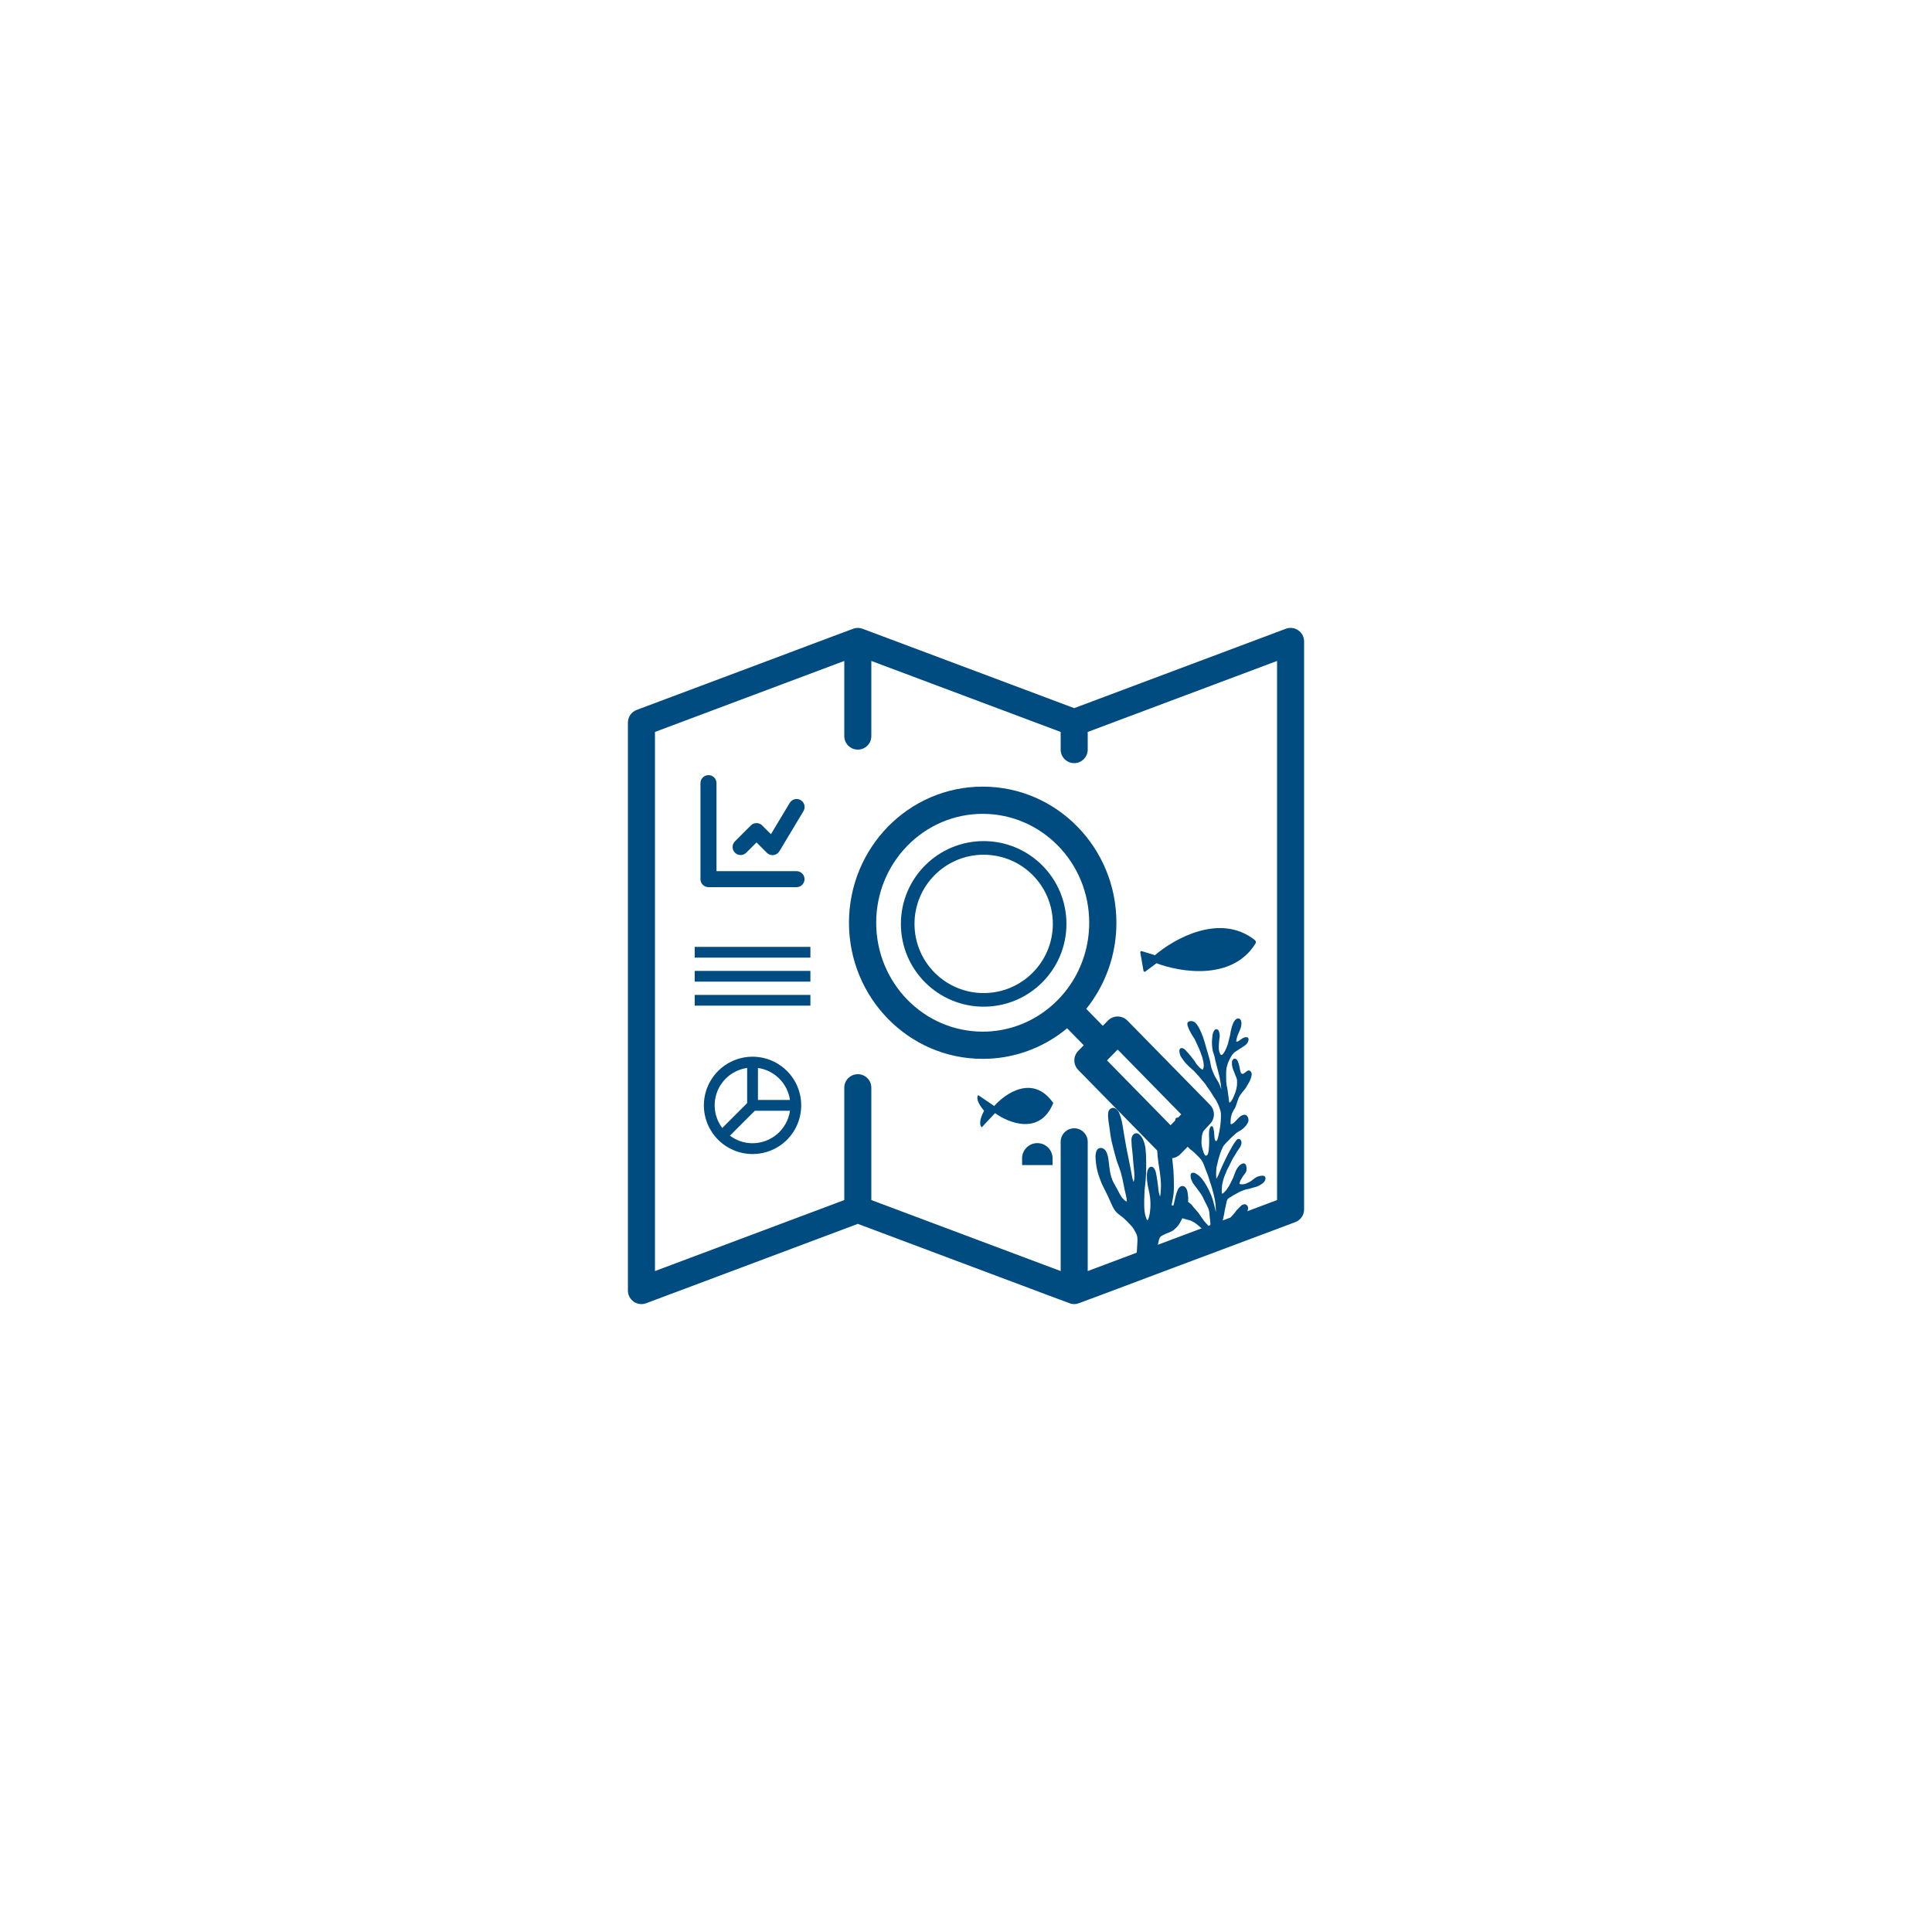 <?xml version="1.0" encoding="utf-8"?>
<svg width="500" zoomAndPan="magnify" viewBox="0 0 375 375" height="500" preserveAspectRatio="xMidYMid meet" version="1.0" xmlns="http://www.w3.org/2000/svg">
  <defs fill="#004b7f">
    <clipPath id="3360ab3fb6" fill="#004b7f">
      <path d="M 168.926 149.207 L 235.301 149.207 L 235.301 215.582 L 168.926 215.582 Z M 168.926 149.207 " clip-rule="nonzero" fill="#004b7f"/>
    </clipPath>
    <clipPath id="84fe7b60fb" fill="#004b7f">
      <path d="M 202.113 149.207 C 183.785 149.207 168.926 164.066 168.926 182.395 C 168.926 200.723 183.785 215.582 202.113 215.582 C 220.441 215.582 235.301 200.723 235.301 182.395 C 235.301 164.066 220.441 149.207 202.113 149.207 " clip-rule="nonzero" fill="#004b7f"/>
    </clipPath>
    <clipPath id="1f8eb5987a" fill="#004b7f">
      <path d="M 209.445 191.84 L 245.188 191.84 L 245.188 227.582 L 209.445 227.582 Z M 209.445 191.84 " clip-rule="nonzero" fill="#004b7f"/>
    </clipPath>
    <clipPath id="5cb83fce0e" fill="#004b7f">
      <path d="M 227.316 191.84 C 217.449 191.84 209.445 199.844 209.445 209.711 C 209.445 219.582 217.449 227.582 227.316 227.582 C 237.188 227.582 245.188 219.582 245.188 209.711 C 245.188 199.844 237.188 191.84 227.316 191.84 " clip-rule="nonzero" fill="#004b7f"/>
    </clipPath>
    <clipPath id="2fb6f03972" fill="#004b7f">
      <path d="M 211 201 L 232 201 L 232 221 L 211 221 Z M 211 201 " clip-rule="nonzero" fill="#004b7f"/>
    </clipPath>
    <clipPath id="606d4161e7" fill="#004b7f">
      <path d="M 209.785 206.285 L 217.254 198.816 L 233.598 215.156 L 226.125 222.629 Z M 209.785 206.285 " clip-rule="nonzero" fill="#004b7f"/>
    </clipPath>
    <clipPath id="dc20129dc5" fill="#004b7f">
      <path d="M 213.465 202.605 C 215.5 200.57 218.797 200.57 220.828 202.605 L 229.723 211.5 C 231.758 213.535 231.758 216.828 229.723 218.863 C 227.691 220.895 224.395 220.895 222.363 218.863 L 213.465 209.969 C 211.434 207.934 211.434 204.637 213.465 202.605 " clip-rule="nonzero" fill="#004b7f"/>
    </clipPath>
    <clipPath id="782ca09597" fill="#004b7f">
      <path d="M 168.816 157.555 L 212.406 157.555 L 212.406 201.141 L 168.816 201.141 Z M 168.816 157.555 " clip-rule="nonzero" fill="#004b7f"/>
    </clipPath>
    <clipPath id="b99f7f7f98" fill="#004b7f">
      <path d="M 190.609 157.555 C 178.574 157.555 168.816 167.312 168.816 179.348 C 168.816 191.383 178.574 201.141 190.609 201.141 C 202.648 201.141 212.406 191.383 212.406 179.348 C 212.406 167.312 202.648 157.555 190.609 157.555 " clip-rule="nonzero" fill="#004b7f"/>
    </clipPath>
    <clipPath id="f78faa9622" fill="#004b7f">
      <path d="M 163.492 149.234 L 239.559 149.234 L 239.559 226.145 L 163.492 226.145 Z M 163.492 149.234 " clip-rule="nonzero" fill="#004b7f"/>
    </clipPath>
    <clipPath id="8d3932481e" fill="#004b7f">
      <path d="M 225.68 198.109 L 245.18 198.109 L 245.18 242.359 L 225.68 242.359 Z M 225.68 198.109 " clip-rule="nonzero" fill="#004b7f"/>
    </clipPath>
    <clipPath id="fd2224141f" fill="#004b7f">
      <path d="M 212.637 215.039 L 230.637 215.039 L 230.637 247.246 L 212.637 247.246 Z M 212.637 215.039 " clip-rule="nonzero" fill="#004b7f"/>
    </clipPath>
    <clipPath id="01c5ca4b6a" fill="#004b7f">
      <path d="M 221 180 L 244 180 L 244 189 L 221 189 Z M 221 180 " clip-rule="nonzero" fill="#004b7f"/>
    </clipPath>
    <clipPath id="f7e15ca13d" fill="#004b7f">
      <path d="M 220.457 179.977 L 242.625 176.125 L 244.934 189.426 L 222.766 193.277 Z M 220.457 179.977 " clip-rule="nonzero" fill="#004b7f"/>
    </clipPath>
    <clipPath id="9da3a95fab" fill="#004b7f">
      <path d="M 242.645 176.121 L 220.477 179.973 L 222.789 193.273 L 244.957 189.422 Z M 242.645 176.121 " clip-rule="nonzero" fill="#004b7f"/>
    </clipPath>
    <clipPath id="8c287e3359" fill="#004b7f">
      <path d="M 242.645 176.121 L 220.477 179.973 L 222.789 193.273 L 244.957 189.422 Z M 242.645 176.121 " clip-rule="nonzero" fill="#004b7f"/>
    </clipPath>
    <clipPath id="872c5f4c70" fill="#004b7f">
      <path d="M 189 211 L 205 211 L 205 219 L 189 219 Z M 189 211 " clip-rule="nonzero" fill="#004b7f"/>
    </clipPath>
    <clipPath id="95d4ed76a7" fill="#004b7f">
      <path d="M 189.199 209.758 L 204.105 208.09 L 205.438 220.016 L 190.531 221.684 Z M 189.199 209.758 " clip-rule="nonzero" fill="#004b7f"/>
    </clipPath>
    <clipPath id="9c75631b1b" fill="#004b7f">
      <path d="M 203.789 208.125 L 188.883 209.793 L 190.215 221.719 L 205.125 220.051 Z M 203.789 208.125 " clip-rule="nonzero" fill="#004b7f"/>
    </clipPath>
    <clipPath id="af1e30a93d" fill="#004b7f">
      <path d="M 203.789 208.125 L 188.883 209.793 L 190.215 221.719 L 205.125 220.051 Z M 203.789 208.125 " clip-rule="nonzero" fill="#004b7f"/>
    </clipPath>
  </defs>
  <rect x="-37.5" width="450" fill="#ffffff" y="-37.5" height="450" fill-opacity="1"/>
  <rect x="-37.5" width="450" fill="#ffffff" y="-37.947" height="450" fill-opacity="1"/>
  <path fill="#004b7f" d="M 249.578 122.043 L 208.5 137.449 L 167.434 122.047 C 167.039 121.914 166.645 121.84 166.176 121.898 C 165.578 121.973 168.25 121.074 123.582 137.793 C 122.555 138.176 121.879 139.156 121.879 140.25 L 121.879 250.5 C 121.879 252.328 123.707 253.598 125.422 252.957 L 166.5 237.551 C 210.504 254.051 207.691 253.027 208.09 253.09 C 208.359 253.129 208.551 253.129 208.758 253.109 C 209.41 253.043 206.82 253.898 251.422 237.207 C 252.445 236.82 253.125 235.844 253.125 234.75 L 253.125 124.5 C 253.125 122.672 251.293 121.402 249.578 122.043 Z M 247.875 232.93 L 211.125 246.711 L 211.125 221.625 C 211.125 220.176 209.949 219 208.5 219 C 207.051 219 205.875 220.176 205.875 221.625 L 205.875 246.711 L 169.125 232.93 L 169.125 211.125 C 169.125 209.676 167.949 208.5 166.5 208.5 C 165.051 208.5 163.875 209.676 163.875 211.125 L 163.875 232.93 L 127.129 246.711 L 127.129 142.07 L 163.875 128.289 L 163.875 142.875 C 163.875 144.324 165.051 145.5 166.5 145.5 C 167.949 145.5 169.125 144.324 169.125 142.875 L 169.125 128.289 L 205.875 142.07 L 205.875 145.5 C 205.875 146.949 207.051 148.125 208.5 148.125 C 209.949 148.125 211.125 146.949 211.125 145.5 L 211.125 142.07 L 247.875 128.289 Z M 247.875 232.93 " fill-opacity="1" fill-rule="nonzero"/>
  <path fill="#004b7f" d="M 176.059 181.039 C 176.059 168.133 186.324 157.594 199.09 157.594 C 211.852 157.594 222.121 168.133 222.121 181.039 C 222.121 185.945 220.641 190.512 218.098 194.281 C 217.727 194.832 217.336 195.367 216.922 195.879 L 219.777 198.797 L 220.664 197.891 C 221.105 197.441 221.707 197.188 222.34 197.188 C 222.969 197.188 223.57 197.441 224.012 197.891 L 238.246 212.41 C 239.137 213.32 239.137 214.777 238.246 215.691 L 233.125 220.914 C 232.684 221.363 232.082 221.617 231.449 221.617 C 230.82 221.617 230.219 221.363 229.777 220.914 L 215.543 206.395 C 214.652 205.484 214.652 204.023 215.543 203.113 L 216.496 202.145 L 213.633 199.223 C 213.148 199.621 212.648 200.004 212.133 200.367 C 208.426 202.965 203.93 204.488 199.09 204.488 C 186.324 204.488 176.059 193.945 176.059 181.039 Z M 212.086 194.277 C 212.082 194.281 212.082 194.285 212.078 194.289 C 212.051 194.312 212.027 194.34 212 194.363 C 211.215 195.16 210.359 195.887 209.445 196.527 C 206.496 198.594 202.93 199.801 199.09 199.801 C 189 199.801 180.746 191.445 180.746 181.039 C 180.746 170.637 189 162.281 199.09 162.281 C 209.18 162.281 217.434 170.637 217.434 181.039 C 217.434 184.988 216.242 188.645 214.211 191.664 C 213.578 192.602 212.867 193.477 212.086 194.277 Z M 220.5 204.754 L 231.449 215.922 L 233.289 214.051 L 222.34 202.879 Z M 220.5 204.754 " fill-opacity="1" fill-rule="evenodd"/>
  <path fill="#004b7f" d="M 211.172 181.238 C 211.172 174.66 205.836 169.324 199.258 169.324 C 192.676 169.324 187.344 174.66 187.344 181.238 C 187.344 187.82 192.676 193.152 199.258 193.152 C 205.836 193.152 211.172 187.82 211.172 181.238 Z M 213.516 181.238 C 213.516 173.363 207.133 166.98 199.258 166.98 C 191.383 166.98 185 173.363 185 181.238 C 185 189.113 191.383 195.496 199.258 195.496 C 207.133 195.496 213.516 189.113 213.516 181.238 Z M 213.516 181.238 " fill-opacity="1" fill-rule="evenodd"/>
  <path fill="#004b7f" d="M 146.07 224 C 147.938 224 149.766 223.445 151.32 222.41 C 152.871 221.371 154.082 219.895 154.797 218.168 C 155.512 216.441 155.699 214.543 155.336 212.711 C 154.973 210.875 154.07 209.191 152.75 207.871 C 151.43 206.551 149.746 205.648 147.914 205.285 C 146.078 204.922 144.18 205.109 142.453 205.824 C 140.727 206.539 139.25 207.75 138.215 209.305 C 137.176 210.855 136.621 212.684 136.621 214.551 C 136.625 217.059 137.621 219.461 139.391 221.23 C 141.164 223 143.562 223.996 146.07 224 Z M 146.07 221.902 C 144.484 221.902 142.941 221.387 141.676 220.43 L 146.508 215.602 L 153.332 215.602 C 153.082 217.348 152.207 218.945 150.875 220.102 C 149.539 221.258 147.836 221.898 146.07 221.902 Z M 153.332 213.504 L 147.117 213.504 L 147.117 207.289 C 148.688 207.516 150.137 208.242 151.258 209.363 C 152.379 210.484 153.105 211.934 153.332 213.504 Z M 145.02 207.289 L 145.02 214.117 L 140.191 218.945 C 139.422 217.93 138.938 216.727 138.777 215.465 C 138.613 214.199 138.789 212.914 139.273 211.738 C 139.762 210.562 140.551 209.531 141.555 208.75 C 142.562 207.969 143.758 207.465 145.02 207.289 Z M 145.02 207.289 " fill-opacity="1" fill-rule="nonzero"/>
  <path fill="#004b7f" d="M 157.297 183.789 L 134.84 183.789 L 134.84 185.875 L 157.297 185.875 Z M 157.297 183.789 " fill-opacity="1" fill-rule="nonzero"/>
  <path fill="#004b7f" d="M 157.297 188.453 L 134.84 188.453 L 134.84 190.535 L 157.297 190.535 Z M 157.297 188.453 " fill-opacity="1" fill-rule="nonzero"/>
  <path fill="#004b7f" d="M 157.297 193.113 L 134.84 193.113 L 134.84 195.195 L 157.297 195.195 Z M 157.297 193.113 " fill-opacity="1" fill-rule="nonzero"/>
  <path fill="#004b7f" d="M 154.605 169.09 L 139.07 169.09 L 139.07 152 C 139.07 151.59 138.906 151.195 138.613 150.902 C 138.324 150.609 137.93 150.449 137.516 150.449 C 137.105 150.449 136.711 150.609 136.418 150.902 C 136.125 151.195 135.961 151.59 135.961 152 L 135.961 170.645 C 135.961 171.055 136.125 171.453 136.418 171.742 C 136.711 172.035 137.105 172.199 137.516 172.199 L 154.605 172.199 C 155.02 172.199 155.414 172.035 155.703 171.742 C 155.996 171.453 156.16 171.055 156.16 170.645 C 156.16 170.23 155.996 169.836 155.703 169.547 C 155.414 169.254 155.02 169.09 154.605 169.09 Z M 154.605 169.09 " fill-opacity="1" fill-rule="nonzero"/>
  <path fill="#004b7f" d="M 153.273 155.863 L 149.637 161.922 L 147.938 160.219 C 147.645 159.93 147.25 159.766 146.84 159.766 C 146.426 159.766 146.031 159.93 145.738 160.219 L 142.633 163.328 C 142.348 163.621 142.191 164.012 142.195 164.418 C 142.199 164.828 142.363 165.219 142.652 165.504 C 142.938 165.793 143.328 165.957 143.734 165.961 C 144.145 165.965 144.535 165.809 144.828 165.523 L 146.84 163.52 L 148.848 165.527 C 149.016 165.695 149.215 165.82 149.438 165.898 C 149.664 165.977 149.898 166 150.133 165.973 C 150.367 165.941 150.594 165.859 150.789 165.734 C 150.988 165.605 151.156 165.434 151.277 165.23 L 155.938 157.461 C 156.047 157.289 156.121 157.094 156.152 156.891 C 156.188 156.684 156.18 156.477 156.133 156.277 C 156.082 156.074 155.996 155.887 155.875 155.719 C 155.75 155.555 155.598 155.414 155.422 155.305 C 155.242 155.199 155.047 155.129 154.844 155.102 C 154.641 155.07 154.43 155.082 154.23 155.133 C 154.031 155.188 153.844 155.277 153.68 155.402 C 153.516 155.527 153.379 155.684 153.273 155.863 Z M 153.273 155.863 " fill-opacity="1" fill-rule="nonzero"/>
  <g clip-path="url(#3360ab3fb6)">
    <g clip-path="url(#84fe7b60fb)">
      <path fill="#ffffff" d="M 168.926 149.207 L 235.301 149.207 L 235.301 215.582 L 168.926 215.582 Z M 168.926 149.207 " fill-opacity="1" fill-rule="nonzero"/>
    </g>
  </g>
  <g clip-path="url(#1f8eb5987a)">
    <g clip-path="url(#5cb83fce0e)">
      <path fill="#ffffff" d="M 209.445 191.84 L 245.188 191.84 L 245.188 227.582 L 209.445 227.582 Z M 209.445 191.84 " fill-opacity="1" fill-rule="nonzero"/>
    </g>
  </g>
  <g clip-path="url(#2fb6f03972)">
    <g clip-path="url(#606d4161e7)">
      <g clip-path="url(#dc20129dc5)">
        <path fill="#ffffff" d="M 209.785 206.285 L 217.254 198.816 L 233.598 215.156 L 226.125 222.629 Z M 209.785 206.285 " fill-opacity="1" fill-rule="nonzero"/>
      </g>
    </g>
  </g>
  <g clip-path="url(#782ca09597)">
    <g clip-path="url(#b99f7f7f98)">
      <path fill="#ffffff" d="M 168.816 157.555 L 212.406 157.555 L 212.406 201.141 L 168.816 201.141 Z M 168.816 157.555 " fill-opacity="1" fill-rule="nonzero"/>
    </g>
  </g>
  <g clip-path="url(#f78faa9622)">
    <path fill="#004b7f" d="M 247.633 112.621 L 201.344 129.98 L 155.066 112.625 C 154.625 112.477 154.18 112.391 153.652 112.457 C 152.977 112.543 155.988 111.527 105.652 130.367 C 104.496 130.801 103.734 131.906 103.734 133.141 L 103.734 257.371 C 103.734 259.438 105.797 260.867 107.73 260.141 L 154.02 242.785 C 203.602 261.375 200.434 260.223 200.883 260.293 C 201.184 260.34 201.402 260.34 201.633 260.316 C 202.375 260.242 199.453 261.203 249.711 242.395 C 250.867 241.961 251.629 240.859 251.629 239.625 L 251.629 115.391 C 251.629 113.328 249.566 111.898 247.633 112.621 Z M 245.715 237.574 L 204.305 253.105 L 204.305 224.836 C 204.305 223.203 202.977 221.879 201.344 221.879 C 199.711 221.879 198.387 223.203 198.387 224.836 L 198.387 253.105 L 156.977 237.574 L 156.977 213.004 C 156.977 211.371 155.652 210.047 154.02 210.047 C 152.383 210.047 151.059 211.371 151.059 213.004 L 151.059 237.574 L 109.648 253.105 L 109.648 135.188 L 151.059 119.66 L 151.059 136.098 C 151.059 137.73 152.383 139.055 154.02 139.055 C 155.652 139.055 156.977 137.73 156.977 136.098 L 156.977 119.66 L 198.387 135.188 L 198.387 139.055 C 198.387 140.688 199.711 142.012 201.344 142.012 C 202.977 142.012 204.305 140.688 204.305 139.055 L 204.305 135.188 L 245.715 119.66 Z M 245.715 237.574 " fill-opacity="1" fill-rule="nonzero"/>
  </g>
  <path fill="#004b7f" d="M 164.785 179.102 C 164.785 164.559 176.359 152.684 190.742 152.684 C 205.125 152.684 216.695 164.559 216.695 179.102 C 216.695 184.633 215.023 189.773 212.16 194.023 C 211.746 194.645 211.301 195.246 210.836 195.824 L 214.055 199.109 L 215.055 198.09 C 215.551 197.586 216.23 197.301 216.938 197.301 C 217.648 197.301 218.328 197.586 218.824 198.09 L 234.863 214.449 C 235.871 215.477 235.871 217.121 234.863 218.148 L 229.094 224.035 C 228.598 224.539 227.918 224.824 227.207 224.824 C 226.5 224.824 225.82 224.539 225.32 224.035 L 209.285 207.676 C 208.277 206.648 208.277 205.004 209.285 203.977 L 210.355 202.883 L 207.129 199.59 C 206.586 200.043 206.02 200.473 205.441 200.879 C 201.262 203.809 196.195 205.523 190.742 205.523 C 176.355 205.523 164.785 193.645 164.785 179.102 Z M 205.387 194.02 C 205.383 194.023 205.379 194.027 205.375 194.031 C 205.348 194.059 205.32 194.09 205.293 194.117 C 204.406 195.016 203.441 195.832 202.41 196.555 C 199.086 198.883 195.07 200.242 190.742 200.242 C 179.375 200.242 170.07 190.828 170.07 179.102 C 170.07 167.379 179.371 157.965 190.742 157.965 C 202.109 157.965 211.414 167.379 211.414 179.102 C 211.414 183.555 210.07 187.672 207.781 191.074 C 207.07 192.129 206.27 193.117 205.387 194.02 Z M 214.867 205.824 L 227.207 218.41 L 229.277 216.301 L 216.938 203.715 Z M 214.867 205.824 " fill-opacity="1" fill-rule="evenodd"/>
  <path fill="#004b7f" d="M 204.355 179.328 C 204.355 171.91 198.344 165.902 190.93 165.902 C 183.516 165.902 177.504 171.91 177.504 179.328 C 177.504 186.742 183.516 192.754 190.93 192.754 C 198.344 192.754 204.355 186.742 204.355 179.328 Z M 206.996 179.328 C 206.996 170.453 199.805 163.258 190.93 163.258 C 182.055 163.258 174.863 170.453 174.863 179.328 C 174.863 188.199 182.055 195.395 190.93 195.395 C 199.805 195.395 206.996 188.199 206.996 179.328 Z M 206.996 179.328 " fill-opacity="1" fill-rule="evenodd"/>
  <g clip-path="url(#8d3932481e)" transform="matrix(1, 0, 0, 1, 0.448, -0.447)">
    <path d="M 245.176 229.043 C 245.168 229.004 245.152 228.957 245.129 228.914 C 245.102 228.863 245.07 228.82 245.031 228.777 C 244.98 228.73 244.914 228.707 244.84 228.684 C 244.793 228.668 244.738 228.664 244.688 228.66 L 244.676 228.656 C 244.637 228.656 244.598 228.652 244.559 228.652 L 244.535 228.652 C 244.473 228.652 244.41 228.66 244.348 228.664 L 244.328 228.668 C 244.23 228.68 244.129 228.699 244.047 228.715 C 243.98 228.727 243.914 228.746 243.852 228.766 L 243.828 228.773 C 243.746 228.797 243.66 228.824 243.578 228.859 C 243.523 228.883 243.465 228.91 243.402 228.945 C 243.344 228.977 243.289 229.016 243.234 229.051 C 243.109 229.137 242.973 229.23 242.844 229.328 C 242.746 229.402 242.648 229.48 242.551 229.559 L 242.496 229.598 C 242.352 229.707 242.199 229.805 242.035 229.891 C 241.852 229.988 241.66 230.074 241.473 230.152 L 241.465 230.156 C 241.395 230.188 241.32 230.215 241.25 230.242 C 241.168 230.27 241.078 230.285 240.996 230.297 L 240.977 230.301 C 240.875 230.312 240.785 230.32 240.703 230.324 C 240.684 230.324 240.664 230.328 240.645 230.328 C 240.551 230.328 240.453 230.316 240.371 230.309 C 240.336 230.301 240.297 230.293 240.262 230.277 C 240.23 230.266 240.203 230.25 240.172 230.234 L 240.156 230.219 L 240.148 230.207 L 240.148 230.195 L 240.145 230.184 C 240.141 230.152 240.141 230.121 240.145 230.09 C 240.172 229.961 240.219 229.84 240.258 229.734 C 240.297 229.648 240.336 229.562 240.383 229.477 C 240.422 229.402 240.465 229.328 240.512 229.254 L 240.555 229.18 L 240.734 228.875 C 240.789 228.781 240.852 228.691 240.902 228.625 L 240.98 228.523 C 241.02 228.477 241.055 228.43 241.09 228.383 C 241.145 228.312 241.199 228.238 241.25 228.164 L 241.293 228.105 C 241.359 228.008 241.414 227.891 241.461 227.723 C 241.477 227.672 241.484 227.613 241.488 227.566 L 241.492 227.555 C 241.496 227.504 241.504 227.457 241.508 227.41 C 241.512 227.297 241.508 227.188 241.5 227.094 C 241.488 226.957 241.469 226.832 241.441 226.715 C 241.43 226.664 241.406 226.609 241.383 226.559 L 241.371 226.539 C 241.344 226.48 241.305 226.426 241.262 226.387 C 241.203 226.332 241.137 226.305 241.074 226.277 C 241.062 226.273 241.051 226.273 241.039 226.27 C 241.016 226.266 240.988 226.262 240.961 226.258 L 240.949 226.258 C 240.902 226.258 240.855 226.262 240.801 226.277 C 240.777 226.281 240.754 226.289 240.73 226.301 L 240.711 226.309 C 240.68 226.32 240.648 226.332 240.621 226.344 C 240.582 226.363 240.543 226.379 240.504 226.398 C 240.457 226.422 240.41 226.445 240.352 226.484 C 240.32 226.504 240.289 226.527 240.262 226.555 L 240.254 226.559 C 240.234 226.574 240.219 226.59 240.199 226.605 L 240.18 226.621 C 240.109 226.688 240.043 226.762 239.98 226.832 C 239.902 226.922 239.832 227.016 239.773 227.094 C 239.711 227.18 239.656 227.27 239.613 227.336 C 239.559 227.426 239.496 227.535 239.449 227.645 C 239.414 227.727 239.367 227.836 239.324 227.945 C 239.297 228.008 239.273 228.074 239.25 228.145 L 239.215 228.242 C 239.117 228.516 239.008 228.793 238.906 229.047 C 238.824 229.223 238.734 229.41 238.625 229.629 L 238.547 229.781 C 238.488 229.906 238.426 230.031 238.363 230.152 L 238.27 230.332 L 238.254 230.363 C 238.242 230.391 238.23 230.414 238.215 230.438 L 238.117 230.613 L 238.016 230.789 C 237.977 230.855 237.93 230.926 237.887 230.992 C 237.867 231.02 237.848 231.051 237.828 231.078 C 237.789 231.141 237.75 231.199 237.707 231.258 L 237.672 231.309 L 237.625 231.363 C 237.559 231.445 237.488 231.531 237.418 231.613 L 237.375 231.656 C 237.34 231.699 237.301 231.738 237.262 231.777 C 237.18 231.859 237.094 231.945 237.004 232.023 L 236.984 232.039 L 236.969 232.051 C 236.945 232.066 236.918 232.078 236.895 232.094 C 236.855 232.105 236.812 232.117 236.766 232.129 L 236.754 232.129 L 236.75 232.121 L 236.738 232.102 L 236.727 232.07 L 236.723 232.059 C 236.711 232.012 236.703 231.965 236.695 231.914 C 236.688 231.801 236.691 231.684 236.691 231.586 C 236.695 231.473 236.695 231.355 236.703 231.242 C 236.715 231 236.734 230.75 236.762 230.496 L 236.766 230.469 C 236.773 230.41 236.781 230.352 236.793 230.297 C 236.809 230.211 236.828 230.129 236.848 230.047 C 236.891 229.852 236.93 229.68 236.973 229.52 C 237.016 229.352 237.066 229.188 237.121 229.02 C 237.168 228.875 237.223 228.734 237.285 228.578 C 237.309 228.527 237.332 228.473 237.355 228.422 C 237.398 228.328 237.445 228.227 237.484 228.129 C 237.508 228.07 237.527 228.008 237.551 227.949 C 237.586 227.863 237.617 227.777 237.652 227.691 C 237.727 227.52 237.809 227.352 237.895 227.191 C 237.977 227.031 238.062 226.875 238.145 226.715 C 238.234 226.543 238.316 226.371 238.402 226.191 C 238.445 226.105 238.484 226.016 238.527 225.93 L 238.566 225.844 C 238.602 225.773 238.633 225.703 238.668 225.637 C 238.723 225.531 238.777 225.43 238.832 225.328 C 238.871 225.262 238.91 225.199 238.949 225.137 C 238.965 225.109 238.98 225.082 239 225.059 C 239.066 224.945 239.137 224.836 239.207 224.723 C 239.25 224.656 239.293 224.586 239.336 224.52 C 239.383 224.445 239.43 224.363 239.492 224.254 L 239.508 224.227 C 239.559 224.141 239.605 224.051 239.66 223.969 C 239.77 223.797 239.887 223.633 240.004 223.477 L 240.023 223.449 C 240.223 223.172 240.461 222.801 240.512 222.375 C 240.516 222.332 240.52 222.285 240.523 222.238 C 240.523 222.184 240.52 222.121 240.508 222.062 C 240.5 222.012 240.484 221.953 240.457 221.891 C 240.43 221.828 240.398 221.773 240.367 221.719 C 240.344 221.688 240.32 221.656 240.293 221.629 L 240.285 221.617 C 240.246 221.574 240.203 221.555 240.152 221.531 C 240.102 221.508 240.051 221.504 240.008 221.504 C 239.992 221.504 239.98 221.504 239.965 221.504 C 239.875 221.508 239.781 221.543 239.691 221.605 C 239.641 221.645 239.598 221.691 239.555 221.738 L 239.547 221.75 C 239.484 221.82 239.418 221.906 239.34 222.012 C 239.07 222.363 238.844 222.758 238.656 223.098 L 238.633 223.137 C 238.523 223.328 238.418 223.52 238.309 223.715 C 238.262 223.801 238.215 223.887 238.168 223.969 C 238.105 224.082 238.043 224.191 237.98 224.305 L 237.949 224.363 C 237.918 224.422 237.883 224.48 237.855 224.539 C 237.812 224.629 237.77 224.715 237.727 224.805 C 237.641 224.984 237.551 225.164 237.465 225.348 C 237.336 225.613 237.207 225.879 237.078 226.148 L 236.969 226.363 C 236.914 226.484 236.859 226.609 236.805 226.73 L 236.75 226.863 C 236.723 226.922 236.695 226.984 236.668 227.043 C 236.621 227.145 236.578 227.246 236.535 227.348 C 236.449 227.547 236.363 227.746 236.277 227.949 C 236.238 228.043 236.199 228.137 236.164 228.23 C 236.137 228.297 236.109 228.363 236.082 228.426 C 235.984 228.66 235.844 228.961 235.66 229.23 C 235.652 229.195 235.645 229.156 235.641 229.113 C 235.633 229.062 235.629 229.012 235.625 228.961 L 235.621 228.91 L 235.621 228.875 C 235.613 228.797 235.609 228.719 235.605 228.645 C 235.602 228.492 235.602 228.34 235.605 228.191 L 235.605 228.125 C 235.613 227.738 235.633 227.418 235.668 227.113 C 235.707 226.852 235.77 226.574 235.859 226.258 C 235.902 226.105 235.938 225.949 235.969 225.797 C 236 225.668 236.027 225.535 236.062 225.406 C 236.086 225.316 236.113 225.227 236.145 225.137 L 236.176 225.043 C 236.219 224.906 236.258 224.77 236.301 224.633 C 236.383 224.34 236.484 224.055 236.602 223.773 C 236.617 223.738 236.633 223.703 236.645 223.668 C 236.723 223.496 236.801 223.312 236.887 223.137 C 236.953 223 237.043 222.859 237.152 222.711 C 237.32 222.504 237.5 222.316 237.668 222.145 C 237.742 222.07 237.816 221.996 237.891 221.926 C 238.012 221.805 238.133 221.684 238.25 221.559 C 238.344 221.465 238.441 221.371 238.535 221.281 L 238.645 221.172 C 238.73 221.09 238.812 221.008 238.898 220.926 C 238.949 220.879 239 220.832 239.055 220.785 C 239.098 220.742 239.145 220.699 239.188 220.66 C 239.309 220.547 239.418 220.449 239.531 220.355 C 239.664 220.258 239.809 220.164 240.008 220.051 L 240.102 219.996 C 240.16 219.969 240.215 219.938 240.27 219.906 C 240.367 219.848 240.457 219.781 240.547 219.719 C 240.625 219.664 240.707 219.602 240.777 219.543 C 240.863 219.473 240.945 219.402 241.023 219.328 C 241.191 219.172 241.336 218.992 241.484 218.809 C 241.562 218.711 241.629 218.602 241.703 218.465 C 241.719 218.434 241.734 218.398 241.75 218.363 L 241.773 218.312 C 241.828 218.191 241.859 218.094 241.871 217.996 C 241.879 217.934 241.883 217.867 241.883 217.801 C 241.883 217.762 241.875 217.723 241.871 217.684 L 241.867 217.656 C 241.859 217.594 241.848 217.531 241.832 217.477 C 241.816 217.426 241.797 217.379 241.777 217.332 L 241.766 217.305 C 241.742 217.254 241.711 217.207 241.684 217.16 L 241.676 217.152 L 241.664 217.137 C 241.645 217.109 241.625 217.078 241.602 217.051 C 241.578 217.02 241.551 216.992 241.523 216.969 L 241.453 216.914 C 241.426 216.891 241.383 216.871 241.336 216.855 C 241.285 216.84 241.242 216.828 241.199 216.824 C 241.172 216.82 241.141 216.82 241.109 216.82 C 241.047 216.82 240.984 216.828 240.922 216.84 C 240.824 216.863 240.73 216.898 240.645 216.938 C 240.574 216.965 240.512 216.996 240.449 217.023 C 240.406 217.047 240.367 217.078 240.328 217.109 L 240.309 217.125 C 240.238 217.18 240.164 217.242 240.082 217.32 C 240.02 217.375 239.961 217.434 239.902 217.492 L 239.828 217.57 C 239.738 217.66 239.648 217.754 239.559 217.848 C 239.473 217.941 239.383 218.035 239.297 218.129 L 239.277 218.148 C 239.242 218.188 239.207 218.227 239.172 218.258 C 239.117 218.309 239.059 218.355 239.004 218.402 L 238.992 218.41 C 238.965 218.434 238.934 218.453 238.902 218.473 C 238.84 218.516 238.773 218.559 238.707 218.594 C 238.652 218.609 238.594 218.629 238.523 218.645 C 238.535 218.645 238.543 218.645 238.555 218.641 C 238.535 218.645 238.516 218.645 238.496 218.645 C 238.492 218.645 238.484 218.645 238.477 218.645 C 238.473 218.645 238.469 218.645 238.465 218.641 L 238.453 218.641 L 238.453 218.637 C 238.449 218.625 238.441 218.613 238.434 218.602 C 238.426 218.57 238.418 218.535 238.41 218.496 C 238.402 218.414 238.402 218.328 238.406 218.246 L 238.406 218.211 C 238.406 218.125 238.41 218.039 238.414 217.953 C 238.422 217.801 238.434 217.645 238.457 217.469 C 238.469 217.391 238.484 217.312 238.5 217.223 L 238.512 217.188 C 238.523 217.117 238.539 217.047 238.559 216.973 C 238.578 216.902 238.602 216.832 238.625 216.758 L 238.648 216.691 C 238.668 216.625 238.695 216.555 238.727 216.473 C 238.777 216.359 238.832 216.238 238.902 216.105 C 238.965 215.988 239.031 215.863 239.109 215.75 C 239.141 215.703 239.168 215.66 239.199 215.613 C 239.234 215.566 239.262 215.516 239.293 215.449 C 239.324 215.379 239.359 215.309 239.387 215.238 C 239.414 215.176 239.438 215.109 239.457 215.043 L 239.473 215.008 C 239.496 214.938 239.52 214.871 239.539 214.797 C 239.562 214.73 239.586 214.656 239.609 214.59 C 239.637 214.512 239.664 214.434 239.688 214.355 L 239.719 214.25 C 239.754 214.141 239.797 214.012 239.848 213.879 C 239.863 213.836 239.879 213.793 239.895 213.75 C 239.91 213.715 239.922 213.68 239.938 213.648 C 239.961 213.582 239.984 213.516 240.012 213.449 C 240.059 213.352 240.098 213.273 240.145 213.207 C 240.199 213.117 240.262 213.031 240.32 212.945 C 240.426 212.793 240.535 212.641 240.645 212.496 C 240.738 212.375 240.84 212.254 240.941 212.141 C 240.977 212.102 241.008 212.062 241.043 212.02 C 241.105 211.949 241.168 211.875 241.227 211.801 C 241.285 211.727 241.34 211.645 241.406 211.535 C 241.484 211.398 241.57 211.25 241.664 211.074 C 241.703 211.004 241.746 210.93 241.805 210.84 C 241.871 210.742 241.93 210.641 241.977 210.559 C 242.156 210.242 242.297 209.906 242.395 209.559 L 242.402 209.531 C 242.43 209.438 242.457 209.344 242.473 209.246 C 242.492 209.148 242.504 209.051 242.504 208.957 C 242.504 208.918 242.504 208.875 242.496 208.836 L 242.492 208.809 L 242.484 208.773 C 242.477 208.734 242.465 208.691 242.445 208.648 C 242.41 208.555 242.359 208.473 242.297 208.406 C 242.254 208.367 242.207 208.324 242.145 208.281 C 242.117 208.266 242.09 208.254 242.059 208.242 L 242.039 208.234 C 242.012 208.223 241.977 208.219 241.934 208.219 C 241.926 208.219 241.914 208.219 241.906 208.219 C 241.852 208.219 241.793 208.234 241.746 208.258 C 241.711 208.277 241.672 208.297 241.648 208.312 C 241.582 208.355 241.516 208.402 241.457 208.445 C 241.355 208.516 241.254 208.598 241.156 208.676 L 241.07 208.742 C 241.02 208.781 240.973 208.812 240.918 208.836 C 240.887 208.848 240.855 208.855 240.82 208.863 C 240.797 208.867 240.773 208.867 240.746 208.867 C 240.727 208.867 240.703 208.867 240.68 208.863 C 240.633 208.855 240.586 208.844 240.543 208.828 C 240.523 208.816 240.504 208.805 240.484 208.789 C 240.473 208.781 240.465 208.773 240.457 208.762 C 240.438 208.734 240.418 208.703 240.402 208.668 C 240.336 208.504 240.297 208.328 240.262 208.16 L 240.246 208.086 C 240.219 207.957 240.191 207.828 240.164 207.699 C 240.148 207.617 240.129 207.531 240.113 207.449 L 240.105 207.41 C 240.066 207.23 240.027 207.047 239.969 206.871 C 239.938 206.77 239.895 206.668 239.859 206.582 C 239.812 206.461 239.77 206.355 239.703 206.254 C 239.676 206.211 239.645 206.168 239.613 206.133 C 239.562 206.066 239.5 206.016 239.418 205.984 C 239.379 205.965 239.348 205.957 239.312 205.945 C 239.277 205.938 239.238 205.938 239.203 205.938 C 239.168 205.938 239.133 205.945 239.102 205.953 C 239.043 205.965 238.992 205.996 238.953 206.023 C 238.809 206.121 238.711 206.293 238.684 206.5 C 238.672 206.602 238.668 206.711 238.668 206.852 C 238.668 206.945 238.68 207.043 238.688 207.137 L 238.691 207.172 C 238.703 207.293 238.723 207.414 238.75 207.535 C 238.797 207.746 238.871 207.953 238.945 208.145 C 238.969 208.203 238.992 208.262 239.016 208.316 L 239.031 208.352 C 239.105 208.535 239.18 208.734 239.27 208.98 C 239.328 209.145 239.398 209.305 239.465 209.457 L 239.52 209.582 C 239.559 209.688 239.586 209.773 239.609 209.852 C 239.629 209.938 239.641 210.023 239.652 210.086 C 239.66 210.184 239.668 210.289 239.668 210.406 C 239.668 210.492 239.668 210.582 239.664 210.672 L 239.664 210.719 C 239.66 210.816 239.656 210.91 239.652 211.004 C 239.648 211.098 239.641 211.188 239.629 211.281 C 239.605 211.438 239.57 211.594 239.535 211.754 C 239.5 211.914 239.457 212.09 239.406 212.262 C 239.363 212.398 239.312 212.531 239.262 212.664 L 239.242 212.707 C 239.18 212.871 239.113 213.039 239.047 213.203 C 239.016 213.285 238.98 213.367 238.945 213.445 L 238.938 213.457 C 238.898 213.547 238.855 213.641 238.809 213.727 C 238.699 213.918 238.602 214.074 238.504 214.215 L 238.492 214.227 C 238.48 214.242 238.469 214.254 238.461 214.266 C 238.422 214.312 238.383 214.355 238.34 214.391 C 238.328 214.398 238.316 214.406 238.305 214.41 C 238.285 214.418 238.262 214.426 238.242 214.43 L 238.215 214.43 C 238.207 214.426 238.199 214.426 238.188 214.422 L 238.168 214.406 L 238.156 214.402 L 238.16 214.402 C 238.156 214.395 238.152 214.387 238.148 214.383 C 238.129 214.332 238.117 214.285 238.109 214.234 L 238.105 214.191 L 238.098 214.148 C 238.09 214.07 238.082 213.992 238.074 213.91 C 238.07 213.859 238.062 213.812 238.059 213.762 C 238.047 213.645 238.031 213.523 238.012 213.406 L 238 213.328 C 237.984 213.191 237.965 213.066 237.949 212.941 C 237.934 212.832 237.918 212.723 237.902 212.617 L 237.887 212.484 C 237.875 212.387 237.863 212.285 237.848 212.188 C 237.844 212.156 237.836 212.125 237.832 212.094 C 237.824 212.062 237.82 212.027 237.816 211.996 C 237.805 211.922 237.793 211.848 237.781 211.773 C 237.754 211.641 237.727 211.504 237.695 211.367 C 237.664 211.246 237.641 211.113 237.621 210.973 C 237.594 210.75 237.57 210.512 237.555 210.238 C 237.539 210.004 237.543 209.766 237.543 209.531 L 237.543 209.414 C 237.543 209.16 237.547 208.906 237.551 208.656 L 237.551 208.637 C 237.555 208.516 237.559 208.387 237.566 208.266 C 237.574 208.141 237.59 208.02 237.602 207.918 C 237.617 207.793 237.637 207.684 237.66 207.574 C 237.684 207.457 237.715 207.344 237.746 207.242 C 237.805 207.035 237.883 206.816 237.977 206.578 C 238.023 206.473 238.074 206.363 238.125 206.262 L 238.137 206.238 C 238.195 206.121 238.254 206.004 238.312 205.887 L 238.328 205.855 C 238.395 205.727 238.465 205.598 238.535 205.477 C 238.602 205.355 238.684 205.238 238.762 205.129 C 238.863 205.004 238.996 204.84 239.16 204.707 C 239.32 204.586 239.496 204.477 239.664 204.371 C 239.793 204.285 239.93 204.199 240.059 204.109 C 240.168 204.035 240.285 203.965 240.395 203.895 C 240.445 203.863 240.492 203.832 240.543 203.801 C 240.719 203.691 240.895 203.57 241.066 203.453 L 241.094 203.434 C 241.18 203.375 241.262 203.312 241.348 203.242 C 241.426 203.18 241.508 203.094 241.586 202.992 C 241.645 202.914 241.711 202.824 241.762 202.723 C 241.801 202.637 241.836 202.539 241.863 202.414 L 241.871 202.395 C 241.883 202.34 241.898 202.281 241.898 202.223 C 241.902 202.176 241.902 202.129 241.891 202.082 L 241.887 202.062 L 241.879 202.039 C 241.871 202.016 241.859 201.988 241.848 201.965 L 241.832 201.945 L 241.824 201.93 C 241.809 201.906 241.789 201.887 241.766 201.863 C 241.738 201.832 241.691 201.812 241.664 201.801 C 241.602 201.777 241.535 201.766 241.461 201.766 L 241.445 201.766 C 241.34 201.766 241.238 201.781 241.148 201.805 C 241.059 201.828 240.965 201.863 240.852 201.914 C 240.672 201.992 240.516 202.113 240.359 202.23 L 240.277 202.289 C 240.113 202.414 239.973 202.512 239.812 202.59 C 239.805 202.59 239.801 202.594 239.793 202.598 C 239.758 202.609 239.727 202.621 239.688 202.629 C 239.68 202.629 239.668 202.629 239.66 202.629 C 239.641 202.629 239.617 202.629 239.598 202.629 C 239.578 202.625 239.559 202.617 239.539 202.609 C 239.531 202.605 239.523 202.602 239.516 202.598 C 239.516 202.594 239.512 202.59 239.512 202.586 C 239.512 202.539 239.516 202.484 239.52 202.426 C 239.551 202.207 239.602 201.992 239.652 201.789 C 239.715 201.559 239.809 201.328 239.895 201.125 L 239.887 201.137 L 239.895 201.125 C 239.895 201.121 239.898 201.117 239.898 201.117 C 239.895 201.117 239.898 201.113 239.898 201.113 L 239.898 201.109 C 239.898 201.109 239.902 201.102 239.902 201.102 L 239.902 201.105 C 239.938 201.027 239.973 200.949 240.004 200.867 L 240.055 200.746 L 240.074 200.703 L 240.07 200.707 C 240.074 200.703 240.074 200.699 240.074 200.699 C 240.078 200.691 240.078 200.684 240.082 200.68 C 240.176 200.461 240.254 200.27 240.324 200.098 C 240.367 199.984 240.398 199.895 240.422 199.809 C 240.453 199.715 240.469 199.613 240.484 199.504 C 240.5 199.391 240.512 199.285 240.516 199.188 C 240.523 199.082 240.516 198.965 240.496 198.84 C 240.488 198.793 240.477 198.742 240.469 198.695 C 240.461 198.66 240.453 198.629 240.445 198.598 C 240.434 198.555 240.414 198.516 240.395 198.477 L 240.387 198.457 C 240.367 198.414 240.336 198.363 240.297 198.32 L 240.285 198.309 C 240.254 198.273 240.223 198.234 240.184 198.211 L 240.164 198.199 L 240.137 198.184 C 240.109 198.172 240.086 198.16 240.059 198.152 C 240.027 198.145 240 198.141 239.969 198.137 C 239.941 198.133 239.914 198.133 239.883 198.133 L 239.875 198.133 C 239.836 198.133 239.801 198.137 239.766 198.145 L 239.738 198.148 C 239.695 198.156 239.652 198.172 239.613 198.191 C 239.531 198.223 239.465 198.27 239.391 198.336 C 239.367 198.359 239.344 198.387 239.32 198.414 L 239.293 198.441 C 239.254 198.488 239.215 198.535 239.168 198.598 C 239.113 198.672 239.066 198.75 239.02 198.828 C 238.969 198.914 238.93 199.004 238.895 199.094 L 238.887 199.109 C 238.812 199.281 238.746 199.469 238.68 199.707 C 238.66 199.777 238.641 199.852 238.617 199.922 C 238.586 200.039 238.551 200.16 238.52 200.277 C 238.48 200.41 238.441 200.57 238.418 200.727 L 238.387 200.934 C 238.371 201.02 238.359 201.105 238.344 201.191 C 238.336 201.254 238.32 201.316 238.309 201.375 L 238.297 201.414 C 238.281 201.492 238.262 201.57 238.242 201.652 L 238.223 201.727 C 238.184 201.863 238.152 202 238.117 202.137 C 238.078 202.285 238.043 202.434 238.008 202.582 C 237.996 202.629 237.988 202.676 237.977 202.723 C 237.953 202.832 237.93 202.945 237.898 203.051 C 237.855 203.191 237.805 203.324 237.754 203.457 C 237.691 203.613 237.633 203.758 237.574 203.906 C 237.504 204.074 237.43 204.242 237.34 204.402 C 237.285 204.492 237.23 204.582 237.176 204.672 L 237.148 204.711 C 237.102 204.789 237.051 204.875 236.996 204.953 C 236.945 205.016 236.887 205.082 236.82 205.141 C 236.789 205.164 236.754 205.18 236.719 205.199 C 236.703 205.203 236.688 205.207 236.672 205.211 C 236.664 205.211 236.656 205.211 236.648 205.211 C 236.641 205.211 236.629 205.211 236.621 205.211 C 236.605 205.207 236.59 205.203 236.574 205.199 C 236.551 205.188 236.531 205.176 236.512 205.16 C 236.488 205.141 236.465 205.121 236.445 205.098 C 236.418 205.055 236.391 205.016 236.367 204.969 C 236.355 204.941 236.344 204.914 236.332 204.887 C 236.293 204.793 236.254 204.688 236.219 204.574 C 236.188 204.473 236.164 204.359 236.141 204.215 C 236.137 204.141 236.129 204.066 236.125 203.992 C 236.125 203.898 236.125 203.809 236.125 203.715 C 236.125 203.594 236.129 203.473 236.133 203.352 L 236.137 203.219 C 236.141 203.055 236.152 202.887 236.164 202.75 C 236.172 202.621 236.188 202.492 236.203 202.367 L 236.215 202.27 L 236.223 202.211 C 236.25 202.012 236.281 201.809 236.301 201.605 C 236.312 201.477 236.293 201.348 236.277 201.219 L 236.277 201.199 C 236.258 201.074 236.23 200.941 236.191 200.777 C 236.16 200.668 236.117 200.559 236.059 200.457 L 236.035 200.426 C 236.016 200.398 235.992 200.375 235.969 200.352 C 235.941 200.324 235.906 200.301 235.871 200.277 C 235.836 200.254 235.801 200.242 235.762 200.23 L 235.754 200.227 C 235.734 200.223 235.723 200.223 235.715 200.219 C 235.691 200.215 235.668 200.215 235.645 200.215 L 235.633 200.215 C 235.621 200.215 235.609 200.215 235.598 200.219 C 235.562 200.219 235.535 200.227 235.512 200.234 C 235.461 200.25 235.406 200.281 235.363 200.32 C 235.258 200.414 235.188 200.543 235.125 200.652 C 235.082 200.734 235.047 200.824 235.016 200.906 C 234.953 201.066 234.914 201.25 234.887 201.492 C 234.867 201.656 234.852 201.824 234.836 201.988 L 234.824 202.152 L 234.816 202.234 C 234.809 202.301 234.801 202.371 234.801 202.438 C 234.793 202.555 234.789 202.668 234.789 202.805 C 234.785 203.023 234.797 203.258 234.816 203.492 C 234.836 203.691 234.863 203.902 234.902 204.176 C 234.918 204.293 234.938 204.387 234.961 204.477 C 234.984 204.574 235.02 204.672 235.055 204.766 L 235.062 204.793 L 235.078 204.836 C 235.148 205.031 235.219 205.234 235.27 205.441 C 235.293 205.535 235.32 205.648 235.34 205.758 C 235.363 205.867 235.387 205.977 235.406 206.082 C 235.441 206.262 235.488 206.441 235.531 206.617 L 235.555 206.715 L 235.562 206.742 C 235.586 206.844 235.613 206.949 235.641 207.051 L 235.668 207.156 C 235.688 207.234 235.711 207.309 235.73 207.387 C 235.758 207.492 235.781 207.594 235.809 207.699 C 235.891 208.02 235.973 208.352 236.062 208.676 C 236.141 208.945 236.199 209.223 236.258 209.488 L 236.297 209.664 C 236.375 210.02 236.43 210.383 236.477 210.699 C 236.5 210.867 236.52 211.039 236.539 211.207 L 236.543 211.246 C 236.562 211.406 236.582 211.566 236.598 211.723 C 236.605 211.789 236.613 211.848 236.617 211.914 L 236.621 211.93 C 236.598 211.859 236.578 211.789 236.555 211.719 C 236.488 211.52 236.426 211.348 236.363 211.191 C 236.293 211.012 236.207 210.828 236.113 210.645 C 235.973 210.363 235.805 210.094 235.641 209.832 C 235.586 209.742 235.531 209.652 235.477 209.562 C 235.43 209.484 235.387 209.402 235.344 209.324 C 235.305 209.246 235.266 209.164 235.227 209.078 C 235.141 208.883 235.055 208.688 234.973 208.492 C 234.891 208.293 234.82 208.113 234.762 207.945 C 234.688 207.73 234.637 207.516 234.598 207.336 C 234.57 207.207 234.547 207.074 234.52 206.945 C 234.504 206.848 234.484 206.75 234.465 206.652 C 234.422 206.441 234.375 206.234 234.328 206.039 C 234.25 205.719 234.152 205.395 234.059 205.082 C 234.027 204.988 234 204.898 233.973 204.805 C 233.938 204.691 233.906 204.574 233.871 204.461 C 233.77 204.125 233.664 203.777 233.57 203.434 C 233.547 203.355 233.527 203.277 233.508 203.203 C 233.473 203.062 233.438 202.922 233.395 202.785 C 233.332 202.59 233.266 202.395 233.203 202.203 C 233.172 202.109 233.145 202.02 233.113 201.926 C 233.074 201.805 233.035 201.684 232.992 201.559 C 232.922 201.348 232.836 201.145 232.75 200.957 C 232.73 200.914 232.711 200.867 232.691 200.824 C 232.672 200.785 232.656 200.75 232.641 200.715 C 232.617 200.664 232.598 200.617 232.578 200.566 C 232.559 200.523 232.539 200.48 232.523 200.438 C 232.422 200.219 232.336 200.047 232.246 199.895 C 232.188 199.797 232.129 199.699 232.066 199.602 L 232.059 199.59 C 231.988 199.473 231.914 199.355 231.824 199.25 C 231.758 199.168 231.684 199.09 231.621 199.023 C 231.574 198.973 231.523 198.926 231.469 198.879 C 231.402 198.828 231.32 198.777 231.23 198.738 C 231.156 198.711 231.098 198.688 231.043 198.672 C 230.988 198.66 230.934 198.652 230.879 198.645 L 230.855 198.645 C 230.832 198.641 230.809 198.641 230.785 198.641 C 230.738 198.641 230.691 198.645 230.645 198.648 C 230.555 198.656 230.477 198.668 230.402 198.684 C 230.355 198.695 230.309 198.715 230.266 198.738 L 230.242 198.75 L 230.168 198.805 C 230.148 198.828 230.129 198.852 230.109 198.875 C 230.09 198.898 230.074 198.926 230.062 198.957 C 230.051 198.984 230.039 199.012 230.031 199.039 C 230.027 199.07 230.02 199.102 230.02 199.129 C 230.016 199.164 230.012 199.199 230.016 199.234 C 230.016 199.297 230.027 199.359 230.039 199.418 L 230.043 199.438 C 230.055 199.5 230.07 199.559 230.09 199.613 C 230.121 199.73 230.172 199.848 230.223 199.957 L 230.227 199.969 C 230.246 200.02 230.27 200.07 230.293 200.125 C 230.367 200.309 230.434 200.453 230.504 200.582 C 230.539 200.645 230.574 200.707 230.605 200.766 L 230.625 200.801 C 230.672 200.887 230.719 200.977 230.762 201.062 C 230.836 201.211 230.926 201.355 231.016 201.492 L 231.059 201.555 L 231.145 201.684 C 231.227 201.809 231.309 201.938 231.387 202.066 C 231.422 202.125 231.457 202.191 231.488 202.254 L 231.504 202.289 C 231.547 202.379 231.594 202.469 231.637 202.562 C 231.652 202.598 231.668 202.637 231.688 202.676 C 231.699 202.711 231.715 202.742 231.73 202.777 C 231.77 202.867 231.809 202.953 231.852 203.043 C 231.906 203.16 231.961 203.277 232.012 203.395 L 232.086 203.551 L 232.133 203.652 C 232.195 203.785 232.258 203.926 232.32 204.066 C 232.402 204.273 232.492 204.492 232.578 204.719 C 232.656 204.934 232.742 205.168 232.836 205.438 C 232.875 205.551 232.906 205.668 232.941 205.785 C 232.984 205.934 233.016 206.051 233.043 206.156 C 233.098 206.371 233.141 206.602 233.18 206.863 C 233.191 206.961 233.203 207.07 233.203 207.18 C 233.203 207.27 233.199 207.367 233.188 207.492 C 233.164 207.625 233.133 207.797 233.066 207.969 C 233.059 207.988 233.047 208.008 233.031 208.027 L 233.02 208.043 L 232.988 208.043 C 232.934 208.031 232.879 208.016 232.82 207.996 C 232.758 207.961 232.691 207.922 232.625 207.871 C 232.484 207.754 232.359 207.625 232.211 207.465 C 232.074 207.32 231.941 207.176 231.82 207.02 C 231.762 206.941 231.707 206.859 231.641 206.754 C 231.613 206.711 231.582 206.66 231.555 206.613 C 231.516 206.551 231.48 206.488 231.441 206.426 C 231.41 206.383 231.375 206.34 231.344 206.297 L 231.312 206.258 C 231.289 206.227 231.262 206.195 231.238 206.16 L 231.211 206.129 L 231.082 205.969 L 230.996 205.859 L 230.922 205.766 C 230.887 205.719 230.852 205.668 230.816 205.621 L 230.824 205.637 C 230.73 205.508 230.613 205.352 230.492 205.211 C 230.355 205.043 230.23 204.898 230.109 204.77 C 230.086 204.742 230.059 204.715 230.035 204.688 C 229.996 204.645 229.957 204.605 229.918 204.562 L 229.836 204.473 C 229.793 204.418 229.746 204.367 229.699 204.316 C 229.664 204.281 229.629 204.242 229.594 204.207 C 229.555 204.168 229.512 204.133 229.469 204.102 L 229.461 204.094 C 229.414 204.059 229.371 204.031 229.328 204.004 C 229.254 203.961 229.172 203.926 229.086 203.902 C 229.047 203.891 229.008 203.887 228.969 203.883 L 228.949 203.883 C 228.938 203.879 228.926 203.879 228.91 203.879 C 228.879 203.879 228.848 203.883 228.816 203.891 C 228.805 203.895 228.789 203.898 228.773 203.902 L 228.738 203.918 L 228.699 203.934 C 228.668 203.949 228.637 203.977 228.609 204 L 228.598 204.012 C 228.59 204.023 228.582 204.031 228.574 204.043 C 228.551 204.066 228.535 204.094 228.523 204.121 C 228.504 204.168 228.492 204.215 228.484 204.262 C 228.469 204.34 228.469 204.418 228.469 204.484 C 228.477 204.594 228.492 204.703 228.508 204.805 C 228.523 204.91 228.551 205.012 228.582 205.125 C 228.609 205.223 228.656 205.32 228.695 205.402 C 228.734 205.473 228.777 205.547 228.816 205.613 L 228.828 205.637 C 228.934 205.809 229.051 205.969 229.152 206.102 L 229.168 206.117 L 229.176 206.129 L 229.172 206.129 L 229.211 206.176 C 229.254 206.234 229.297 206.289 229.34 206.348 C 229.371 206.391 229.402 206.438 229.434 206.48 C 229.469 206.531 229.504 206.582 229.539 206.629 C 229.633 206.75 229.738 206.855 229.844 206.961 C 229.887 207 229.926 207.039 229.969 207.082 L 230.039 207.156 C 230.148 207.27 230.262 207.383 230.375 207.496 C 230.527 207.645 230.691 207.785 230.848 207.918 C 230.883 207.949 230.918 207.98 230.957 208.012 C 231.062 208.102 231.176 208.195 231.277 208.297 C 231.348 208.371 231.418 208.441 231.488 208.516 C 231.531 208.562 231.57 208.609 231.613 208.656 C 231.637 208.684 231.664 208.715 231.688 208.742 C 231.727 208.781 231.762 208.824 231.797 208.863 L 231.883 208.961 C 231.949 209.035 232.02 209.109 232.09 209.184 C 232.105 209.199 232.125 209.219 232.141 209.238 C 232.156 209.254 232.172 209.27 232.188 209.285 C 232.215 209.312 232.238 209.34 232.262 209.367 L 232.285 209.398 C 232.328 209.445 232.371 209.496 232.41 209.547 C 232.438 209.578 232.465 209.613 232.492 209.648 C 232.551 209.715 232.605 209.785 232.664 209.855 C 232.746 209.957 232.832 210.062 232.918 210.164 C 232.965 210.219 233.012 210.27 233.062 210.324 C 233.102 210.367 233.141 210.414 233.184 210.457 C 233.262 210.551 233.344 210.652 233.441 210.777 L 233.438 210.77 C 233.582 210.969 233.719 211.176 233.855 211.379 C 233.934 211.496 234.016 211.617 234.098 211.734 C 234.148 211.809 234.199 211.879 234.25 211.953 C 234.309 212.035 234.367 212.117 234.422 212.199 C 234.523 212.348 234.617 212.484 234.699 212.617 C 234.785 212.75 234.867 212.891 234.945 213.023 L 234.961 213.055 C 235.039 213.188 235.129 213.332 235.238 213.488 C 235.285 213.555 235.332 213.621 235.379 213.688 C 235.395 213.711 235.41 213.734 235.426 213.762 C 235.465 213.812 235.5 213.863 235.531 213.918 C 235.613 214.051 235.684 214.188 235.75 214.32 L 235.77 214.359 C 235.828 214.473 235.887 214.59 235.945 214.707 C 236 214.824 236.055 214.945 236.102 215.062 L 236.125 215.109 C 236.23 215.367 236.309 215.598 236.371 215.812 C 236.391 215.879 236.406 215.945 236.426 216.008 C 236.434 216.047 236.441 216.082 236.453 216.117 C 236.477 216.211 236.496 216.312 236.516 216.449 C 236.527 216.531 236.535 216.621 236.535 216.711 C 236.539 216.812 236.539 216.914 236.535 217.016 C 236.535 217.242 236.531 217.426 236.523 217.602 C 236.516 217.828 236.504 218 236.488 218.164 L 236.484 218.188 C 236.477 218.281 236.465 218.375 236.457 218.469 C 236.453 218.516 236.449 218.562 236.445 218.609 C 236.441 218.664 236.434 218.719 236.43 218.777 L 236.418 218.867 C 236.402 218.961 236.391 219.051 236.379 219.145 C 236.371 219.203 236.359 219.262 236.352 219.32 C 236.344 219.371 236.336 219.426 236.328 219.477 C 236.312 219.594 236.293 219.711 236.27 219.824 C 236.262 219.879 236.25 219.934 236.242 219.988 C 236.227 220.07 236.211 220.156 236.188 220.254 C 236.168 220.328 236.152 220.406 236.137 220.484 L 236.125 220.535 L 236.102 220.656 C 236.07 220.793 236.043 220.934 236.008 221.074 L 235.992 221.145 C 235.98 221.203 235.965 221.262 235.949 221.316 L 235.945 221.332 C 235.938 221.367 235.926 221.406 235.914 221.445 C 235.902 221.484 235.891 221.527 235.875 221.57 L 235.863 221.59 C 235.852 221.613 235.844 221.637 235.832 221.66 L 235.82 221.68 L 235.812 221.703 C 235.789 221.746 235.766 221.789 235.727 221.848 C 235.703 221.875 235.68 221.898 235.656 221.922 L 235.645 221.93 C 235.637 221.934 235.629 221.934 235.625 221.938 C 235.617 221.938 235.613 221.938 235.609 221.938 C 235.598 221.934 235.586 221.93 235.574 221.926 C 235.547 221.914 235.523 221.898 235.496 221.883 C 235.48 221.867 235.461 221.852 235.445 221.832 C 235.426 221.797 235.406 221.762 235.387 221.723 C 235.344 221.609 235.312 221.484 235.293 221.34 C 235.27 221.117 235.254 220.895 235.238 220.688 C 235.23 220.578 235.223 220.469 235.211 220.359 C 235.207 220.312 235.203 220.266 235.199 220.223 L 235.191 220.148 C 235.188 220.098 235.184 220.047 235.176 219.992 L 235.148 219.816 C 235.141 219.777 235.133 219.738 235.125 219.699 L 235.117 219.672 C 235.109 219.629 235.098 219.586 235.086 219.543 L 235.078 219.516 L 235.051 219.41 C 235.039 219.371 235.023 219.328 235.008 219.289 C 234.996 219.254 234.984 219.219 234.969 219.188 L 234.957 219.168 C 234.938 219.133 234.914 219.094 234.879 219.074 C 234.836 219.051 234.805 219.035 234.762 219.031 L 234.727 219.031 C 234.695 219.031 234.668 219.039 234.645 219.051 L 234.613 219.066 C 234.594 219.082 234.57 219.098 234.551 219.113 C 234.473 219.203 234.41 219.312 234.359 219.457 C 234.328 219.555 234.305 219.652 234.293 219.727 C 234.27 219.836 234.254 219.949 234.246 220.055 C 234.223 220.266 234.219 220.484 234.223 220.727 C 234.227 220.895 234.234 221.066 234.242 221.238 L 234.25 221.418 C 234.258 221.641 234.258 221.859 234.254 222.062 L 234.254 222.156 C 234.25 222.383 234.246 222.621 234.23 222.852 C 234.223 223 234.211 223.148 234.203 223.293 C 234.195 223.387 234.188 223.477 234.176 223.566 L 234.168 223.641 C 234.152 223.734 234.141 223.828 234.125 223.922 C 234.113 223.996 234.102 224.066 234.09 224.137 C 234.07 224.238 234.039 224.344 233.984 224.477 L 233.969 224.508 C 233.961 224.531 233.949 224.551 233.934 224.57 C 233.91 224.602 233.883 224.629 233.855 224.656 C 233.82 224.68 233.781 224.703 233.742 224.723 C 233.711 224.734 233.68 224.742 233.645 224.75 C 233.629 224.754 233.613 224.754 233.598 224.754 C 233.586 224.754 233.57 224.754 233.559 224.754 C 233.547 224.75 233.535 224.746 233.523 224.742 C 233.512 224.734 233.504 224.727 233.492 224.723 C 233.469 224.703 233.453 224.688 233.441 224.672 C 233.387 224.59 233.344 224.52 233.309 224.453 C 233.273 224.375 233.238 224.293 233.203 224.215 L 233.184 224.172 L 233.148 224.086 C 233.133 224.047 233.121 224.012 233.105 223.973 L 233.09 223.926 C 233.074 223.887 233.066 223.848 233.055 223.809 L 233.039 223.758 L 233.02 223.703 C 233.012 223.672 233 223.641 232.992 223.605 C 232.922 223.359 232.863 223.133 232.82 222.91 C 232.801 222.777 232.789 222.633 232.77 222.457 C 232.77 222.438 232.77 222.414 232.766 222.391 L 232.766 222.375 L 232.762 222.336 C 232.762 222.305 232.758 222.277 232.758 222.246 C 232.762 222.156 232.762 222.062 232.766 221.973 C 232.773 221.809 232.781 221.641 232.789 221.477 C 232.797 221.332 232.812 221.191 232.828 221.051 L 232.832 221.035 C 232.855 220.879 232.879 220.75 232.906 220.625 C 232.941 220.477 232.992 220.328 233.035 220.219 C 233.066 220.152 233.102 220.078 233.145 220.004 C 233.188 219.934 233.238 219.859 233.293 219.785 C 233.398 219.656 233.512 219.527 233.652 219.379 C 233.793 219.23 233.918 219.094 234.031 218.949 C 234.105 218.855 234.172 218.766 234.23 218.676 C 234.277 218.598 234.32 218.512 234.359 218.43 L 234.375 218.391 C 234.457 218.223 234.551 218.027 234.656 217.836 L 234.707 217.738 C 234.793 217.586 234.883 217.43 234.941 217.266 C 234.977 217.168 235.004 217.062 235.02 216.953 C 235.027 216.887 235.035 216.828 235.035 216.766 C 235.035 216.723 235.027 216.68 235.02 216.633 L 235.016 216.609 C 235.004 216.527 234.965 216.449 234.926 216.379 C 234.914 216.359 234.906 216.348 234.898 216.332 C 234.883 216.309 234.867 216.289 234.848 216.266 L 234.793 216.219 C 234.773 216.199 234.75 216.184 234.723 216.176 C 234.707 216.176 234.691 216.172 234.676 216.168 C 234.66 216.164 234.641 216.164 234.621 216.164 C 234.609 216.164 234.602 216.164 234.59 216.164 C 234.543 216.168 234.5 216.18 234.453 216.191 L 234.441 216.191 C 234.406 216.199 234.371 216.215 234.336 216.227 L 234.324 216.23 C 234.27 216.25 234.219 216.277 234.18 216.301 C 234.148 216.316 234.125 216.336 234.098 216.359 L 234.074 216.379 C 233.93 216.5 233.809 216.637 233.711 216.797 C 233.645 216.906 233.598 217.027 233.555 217.141 L 233.539 217.18 C 233.504 217.273 233.473 217.371 233.441 217.461 L 233.406 217.566 C 233.367 217.676 233.328 217.793 233.273 217.934 C 233.25 218.004 233.223 218.074 233.199 218.145 C 233.172 218.219 233.145 218.293 233.117 218.363 C 233.102 218.406 233.082 218.453 233.059 218.492 C 233.031 218.543 233 218.59 232.969 218.637 C 232.945 218.66 232.926 218.684 232.898 218.703 C 232.887 218.711 232.875 218.719 232.863 218.727 C 232.852 218.73 232.84 218.734 232.828 218.738 L 232.816 218.738 L 232.801 218.73 C 232.777 218.719 232.754 218.707 232.73 218.691 C 232.707 218.668 232.688 218.648 232.668 218.621 C 232.605 218.531 232.555 218.43 232.504 218.312 C 232.453 218.191 232.41 218.055 232.363 217.887 C 232.328 217.746 232.305 217.602 232.285 217.469 C 232.273 217.367 232.262 217.266 232.254 217.16 C 232.25 217.125 232.25 217.086 232.246 217.047 C 232.246 217.027 232.246 217.008 232.246 216.988 C 232.242 216.945 232.246 216.906 232.246 216.863 L 232.246 216.805 C 232.246 216.664 232.246 216.527 232.25 216.391 C 232.25 216.297 232.25 216.203 232.25 216.109 C 232.254 216.008 232.25 215.906 232.25 215.805 L 232.25 215.762 C 232.246 215.664 232.242 215.566 232.234 215.457 C 232.223 215.363 232.203 215.27 232.184 215.18 L 232.18 215.16 C 232.16 215.059 232.121 214.965 232.09 214.895 C 232.078 214.867 232.062 214.844 232.047 214.82 L 232.031 214.797 C 232.004 214.758 231.973 214.719 231.945 214.684 C 231.887 214.617 231.82 214.57 231.754 214.527 C 231.719 214.504 231.684 214.488 231.648 214.477 L 231.621 214.465 C 231.566 214.441 231.496 214.438 231.438 214.434 L 231.422 214.434 C 231.41 214.43 231.398 214.43 231.387 214.43 C 231.348 214.43 231.309 214.434 231.27 214.441 C 231.227 214.453 231.18 214.465 231.133 214.488 C 231.094 214.508 231.051 214.531 231.016 214.562 C 230.98 214.594 230.953 214.625 230.926 214.66 C 230.84 214.777 230.789 214.91 230.754 215.016 C 230.727 215.098 230.711 215.184 230.703 215.262 C 230.688 215.375 230.68 215.484 230.684 215.598 C 230.684 215.711 230.691 215.82 230.699 215.902 L 230.703 215.934 C 230.711 216.035 230.719 216.141 230.734 216.242 C 230.742 216.293 230.75 216.344 230.758 216.398 C 230.77 216.445 230.785 216.496 230.797 216.547 C 230.82 216.637 230.852 216.727 230.883 216.816 L 230.906 216.887 C 230.961 217.039 231.02 217.195 231.074 217.348 C 231.164 217.586 231.258 217.836 231.332 218.086 L 231.355 218.156 C 231.375 218.23 231.398 218.309 231.418 218.387 C 231.434 218.453 231.449 218.52 231.469 218.586 C 231.477 218.617 231.48 218.652 231.488 218.684 L 231.496 218.727 C 231.516 218.84 231.535 218.953 231.555 219.066 C 231.566 219.141 231.578 219.215 231.586 219.289 L 231.594 219.328 L 231.598 219.367 L 231.594 219.336 C 231.602 219.398 231.609 219.465 231.613 219.531 C 231.617 219.566 231.621 219.602 231.621 219.641 L 231.621 219.688 C 231.629 219.816 231.625 219.945 231.617 220.07 C 231.613 220.219 231.605 220.371 231.598 220.52 C 231.59 220.633 231.578 220.742 231.562 220.875 C 231.551 220.961 231.535 221.031 231.52 221.102 C 231.5 221.188 231.469 221.277 231.445 221.352 C 231.434 221.375 231.426 221.395 231.414 221.414 C 231.387 221.445 231.363 221.473 231.336 221.496 C 231.316 221.508 231.293 221.523 231.266 221.535 C 231.25 221.543 231.234 221.547 231.215 221.551 C 231.191 221.551 231.172 221.555 231.148 221.555 C 231.133 221.555 231.117 221.551 231.105 221.551 C 231.086 221.547 231.07 221.543 231.051 221.535 C 231 221.512 230.957 221.484 230.914 221.453 C 230.832 221.387 230.762 221.305 230.699 221.23 C 230.641 221.164 230.586 221.094 230.527 221.02 C 230.527 221.02 230.535 221.027 230.535 221.027 L 230.523 221.012 L 230.512 221.004 L 230.516 221 C 230.41 220.863 230.301 220.715 230.223 220.551 C 230.16 220.414 230.102 220.281 230.039 220.145 C 230.008 220.074 229.973 220 229.941 219.93 C 229.848 219.719 229.746 219.516 229.637 219.328 C 229.605 219.266 229.57 219.207 229.535 219.148 C 229.465 219.027 229.395 218.898 229.328 218.773 C 229.281 218.68 229.234 218.582 229.188 218.488 C 229.176 218.457 229.16 218.43 229.148 218.398 C 229.117 218.336 229.09 218.273 229.055 218.211 C 228.996 218.102 228.945 218.008 228.883 217.91 C 228.852 217.859 228.809 217.812 228.77 217.766 C 228.734 217.719 228.699 217.68 228.66 217.637 C 228.59 217.566 228.527 217.512 228.457 217.477 C 228.414 217.453 228.367 217.434 228.324 217.414 C 228.258 217.391 228.184 217.375 228.105 217.375 C 228.094 217.375 228.086 217.375 228.078 217.375 C 228.035 217.379 227.992 217.391 227.957 217.402 C 227.906 217.418 227.852 217.453 227.816 217.488 C 227.781 217.52 227.758 217.555 227.73 217.594 L 227.723 217.613 L 227.715 217.629 C 227.699 217.66 227.688 217.695 227.684 217.73 C 227.672 217.785 227.664 217.848 227.668 217.918 C 227.672 218.023 227.684 218.133 227.699 218.25 L 227.711 218.344 C 227.734 218.543 227.762 218.75 227.797 218.949 C 227.84 219.176 227.898 219.406 227.953 219.598 C 228.004 219.785 228.078 219.969 228.152 220.145 L 228.18 220.215 C 228.258 220.41 228.352 220.598 228.438 220.77 C 228.539 220.965 228.66 221.156 228.777 221.336 L 228.785 221.348 C 228.91 221.539 229.035 221.73 229.164 221.922 C 229.297 222.121 229.449 222.309 229.562 222.445 L 229.617 222.512 C 229.668 222.57 229.715 222.629 229.766 222.688 C 229.844 222.773 229.926 222.859 230.012 222.953 L 230.102 223.047 C 230.168 223.117 230.234 223.188 230.301 223.258 C 230.359 223.316 230.418 223.375 230.477 223.434 C 230.512 223.461 230.547 223.488 230.582 223.516 C 230.598 223.527 230.613 223.543 230.629 223.555 C 230.664 223.582 230.699 223.609 230.734 223.637 C 230.805 223.695 230.879 223.75 230.949 223.809 C 231.078 223.918 231.207 224.027 231.336 224.137 C 231.445 224.227 231.547 224.324 231.645 224.422 L 231.672 224.449 C 231.785 224.562 231.898 224.68 232.008 224.793 L 232.027 224.809 C 232.07 224.855 232.117 224.902 232.164 224.949 C 232.215 224.996 232.262 225.047 232.312 225.098 C 232.422 225.211 232.527 225.328 232.625 225.449 L 232.641 225.469 C 232.695 225.543 232.754 225.621 232.805 225.699 C 232.867 225.797 232.922 225.898 232.977 225.996 C 233.082 226.191 233.172 226.395 233.238 226.547 C 233.316 226.738 233.383 226.938 233.445 227.133 C 233.465 227.191 233.484 227.25 233.508 227.309 C 233.582 227.531 233.676 227.75 233.77 227.965 L 233.836 228.129 C 233.922 228.336 234 228.551 234.062 228.734 C 234.137 228.949 234.207 229.164 234.266 229.367 L 234.27 229.387 C 234.301 229.488 234.328 229.586 234.359 229.684 C 234.379 229.75 234.398 229.812 234.422 229.875 L 234.449 229.965 C 234.484 230.078 234.523 230.188 234.562 230.297 C 234.594 230.383 234.625 230.469 234.652 230.555 C 234.715 230.738 234.773 230.938 234.836 231.176 C 234.891 231.379 234.941 231.578 234.992 231.777 L 235.016 231.855 C 235.066 232.051 235.117 232.254 235.164 232.453 C 235.215 232.672 235.266 232.895 235.312 233.113 C 235.375 233.398 235.418 233.691 235.457 233.977 L 235.473 234.09 C 235.484 234.199 235.496 234.301 235.5 234.402 C 235.512 234.535 235.516 234.668 235.523 234.801 C 235.535 235.02 235.543 235.246 235.551 235.465 L 235.551 235.508 C 235.555 235.57 235.559 235.637 235.559 235.699 L 235.531 235.598 C 235.496 235.449 235.453 235.297 235.422 235.145 C 235.406 235.078 235.391 235.012 235.379 234.945 C 235.348 234.793 235.312 234.637 235.27 234.484 C 235.211 234.266 235.148 234.043 235.086 233.824 C 235.062 233.746 235.043 233.668 235.023 233.586 C 234.988 233.457 234.953 233.324 234.914 233.199 C 234.859 233.031 234.785 232.812 234.703 232.594 C 234.629 232.398 234.539 232.203 234.453 232.016 L 234.438 231.977 C 234.359 231.805 234.289 231.652 234.215 231.508 L 234.148 231.367 C 234.086 231.242 234.027 231.121 233.965 231 C 233.887 230.852 233.816 230.723 233.742 230.598 C 233.695 230.523 233.652 230.449 233.605 230.379 C 233.59 230.348 233.57 230.316 233.551 230.289 C 233.52 230.234 233.488 230.184 233.457 230.133 C 233.355 229.973 233.262 229.832 233.172 229.703 C 233.07 229.555 232.961 229.402 232.848 229.258 C 232.742 229.129 232.641 229.016 232.535 228.91 C 232.477 228.852 232.418 228.797 232.359 228.738 C 232.297 228.68 232.227 228.625 232.164 228.578 C 232.059 228.492 231.953 228.41 231.836 228.34 L 231.824 228.328 C 231.77 228.293 231.715 228.258 231.66 228.23 C 231.586 228.191 231.512 228.156 231.434 228.125 C 231.402 228.113 231.375 228.102 231.344 228.094 C 231.281 228.074 231.215 228.066 231.133 228.062 L 231.117 228.062 C 231.07 228.062 231.012 228.074 230.949 228.098 C 230.887 228.117 230.828 228.156 230.77 228.215 C 230.75 228.238 230.734 228.262 230.719 228.281 C 230.703 228.305 230.691 228.332 230.684 228.359 C 230.66 228.422 230.648 228.488 230.645 228.562 C 230.645 228.645 230.645 228.707 230.648 228.766 C 230.652 228.836 230.656 228.902 230.668 228.973 L 230.668 228.996 C 230.676 229.035 230.68 229.074 230.688 229.113 C 230.695 229.172 230.715 229.23 230.738 229.285 C 230.789 229.422 230.844 229.555 230.898 229.68 C 230.957 229.824 231.016 229.938 231.078 230.039 C 231.121 230.105 231.168 230.172 231.211 230.238 C 231.246 230.289 231.285 230.34 231.324 230.391 L 231.348 230.422 C 231.441 230.543 231.531 230.664 231.625 230.785 C 231.863 231.098 232.105 231.418 232.336 231.742 C 232.441 231.891 232.555 232.051 232.664 232.215 L 232.695 232.262 C 232.738 232.328 232.785 232.395 232.824 232.461 C 232.883 232.562 232.934 232.664 232.977 232.75 C 233.039 232.871 233.098 232.996 233.156 233.117 L 233.238 233.289 L 233.27 233.352 C 233.344 233.504 233.418 233.66 233.496 233.812 C 233.551 233.914 233.602 234.016 233.656 234.117 C 233.789 234.375 233.926 234.641 234.047 234.91 C 234.105 235.059 234.152 235.188 234.188 235.309 C 234.23 235.445 234.258 235.586 234.281 235.746 C 234.316 236.012 234.332 236.289 234.348 236.535 C 234.359 236.773 234.395 237.012 234.426 237.242 L 234.434 237.309 L 234.445 237.414 C 234.457 237.5 234.469 237.59 234.477 237.68 C 234.484 237.832 234.492 237.969 234.492 238.098 C 234.496 238.23 234.496 238.363 234.5 238.496 L 234.5 238.57 C 234.5 238.691 234.504 238.816 234.496 238.941 C 234.492 238.945 234.492 238.949 234.492 238.957 C 234.484 238.938 234.473 238.922 234.461 238.906 C 234.422 238.832 234.375 238.754 234.324 238.68 C 234.277 238.609 234.227 238.531 234.176 238.457 C 234.121 238.387 234.062 238.32 234.004 238.254 L 233.992 238.242 C 233.938 238.176 233.871 238.113 233.812 238.051 L 233.789 238.031 C 233.75 237.992 233.711 237.949 233.676 237.91 L 233.625 237.859 C 233.508 237.738 233.395 237.605 233.273 237.453 C 233.145 237.277 233.02 237.098 232.918 236.945 C 232.855 236.855 232.793 236.766 232.73 236.676 C 232.668 236.586 232.605 236.496 232.543 236.41 C 232.508 236.359 232.477 236.309 232.441 236.258 C 232.352 236.125 232.254 235.988 232.156 235.859 C 232.004 235.664 231.844 235.48 231.695 235.309 C 231.645 235.254 231.598 235.199 231.551 235.145 C 231.465 235.047 231.379 234.949 231.293 234.852 C 231.227 234.77 231.16 234.688 231.094 234.605 C 231.074 234.582 231.059 234.559 231.039 234.535 C 230.988 234.469 230.934 234.398 230.875 234.332 C 230.738 234.188 230.582 234.043 230.395 233.898 C 230.355 233.871 230.316 233.84 230.277 233.812 C 230.246 233.793 230.211 233.773 230.176 233.754 L 230.148 233.738 C 230.109 233.715 230.066 233.695 230.023 233.676 C 229.93 233.629 229.832 233.586 229.73 233.559 C 229.695 233.551 229.66 233.547 229.625 233.543 C 229.609 233.547 229.598 233.547 229.582 233.551 C 229.551 233.551 229.523 233.559 229.492 233.57 C 229.426 233.594 229.371 233.633 229.312 233.688 C 229.293 233.707 229.273 233.727 229.258 233.75 C 229.238 233.781 229.211 233.816 229.199 233.863 C 229.176 233.93 229.16 234.004 229.16 234.082 C 229.156 234.27 229.188 234.453 229.227 234.621 C 229.266 234.785 229.32 234.949 229.402 235.125 C 229.422 235.168 229.445 235.207 229.469 235.25 C 229.48 235.27 229.488 235.289 229.5 235.309 C 229.539 235.383 229.574 235.457 229.602 235.523 C 229.625 235.578 229.648 235.633 229.668 235.688 C 229.648 235.684 229.629 235.676 229.609 235.672 L 229.566 235.656 C 229.547 235.648 229.527 235.641 229.508 235.633 C 229.477 235.617 229.441 235.602 229.41 235.586 C 229.375 235.57 229.348 235.551 229.316 235.531 L 229.289 235.516 C 229.203 235.461 229.121 235.406 229.043 235.348 L 228.996 235.316 C 228.945 235.281 228.895 235.242 228.84 235.207 C 228.742 235.133 228.637 235.059 228.531 234.988 C 228.441 234.934 228.355 234.879 228.266 234.832 C 228.18 234.785 228.09 234.742 228 234.699 L 227.965 234.684 C 227.883 234.645 227.793 234.605 227.68 234.566 L 227.637 234.551 C 227.516 234.508 227.391 234.461 227.262 234.438 C 227.09 234.406 226.918 234.391 226.746 234.391 C 226.695 234.391 226.645 234.395 226.594 234.395 C 226.508 234.402 226.402 234.406 226.297 234.422 C 226.25 234.43 226.207 234.434 226.16 234.445 C 226.121 234.453 226.09 234.461 226.051 234.473 C 226.023 234.48 225.988 234.496 225.961 234.508 L 225.934 234.52 C 225.852 234.555 225.773 234.598 225.727 234.676 C 225.684 234.75 225.703 234.84 225.719 234.91 C 225.734 234.957 225.75 235.004 225.77 235.047 L 225.773 235.059 C 225.793 235.113 225.816 235.164 225.844 235.215 C 225.883 235.293 225.922 235.363 225.965 235.43 C 226.027 235.523 226.094 235.598 226.16 235.664 C 226.238 235.742 226.328 235.805 226.418 235.863 L 226.445 235.883 C 226.527 235.941 226.613 235.992 226.715 236.055 C 226.898 236.168 227.051 236.258 227.215 236.34 C 227.297 236.383 227.41 236.434 227.527 236.484 C 227.617 236.523 227.711 236.555 227.805 236.586 C 227.988 236.645 228.184 236.699 228.406 236.75 L 228.523 236.773 C 228.668 236.809 228.816 236.844 228.965 236.879 C 229.051 236.902 229.141 236.93 229.242 236.957 C 229.289 236.973 229.336 236.988 229.383 237.004 C 229.422 237.02 229.461 237.031 229.496 237.043 C 229.621 237.082 229.75 237.117 229.875 237.148 C 229.93 237.164 229.98 237.176 230.035 237.191 C 230.125 237.215 230.219 237.242 230.309 237.266 L 230.344 237.273 L 230.484 237.312 C 230.551 237.328 230.629 237.352 230.711 237.379 C 230.727 237.387 230.742 237.395 230.758 237.398 C 230.953 237.488 231.141 237.598 231.328 237.711 C 231.406 237.758 231.492 237.812 231.59 237.879 C 231.684 237.941 231.773 238.008 231.863 238.078 C 231.957 238.152 232.047 238.23 232.137 238.309 L 232.148 238.32 C 232.18 238.352 232.215 238.379 232.25 238.406 C 232.309 238.461 232.367 238.512 232.43 238.566 C 232.555 238.68 232.68 238.797 232.805 238.914 L 232.992 239.086 L 233.027 239.117 C 233.102 239.188 233.176 239.254 233.25 239.328 L 233.348 239.422 C 233.406 239.484 233.469 239.547 233.531 239.605 C 233.555 239.629 233.582 239.652 233.605 239.676 C 233.664 239.734 233.727 239.793 233.785 239.855 C 233.863 239.938 233.938 240.02 234.016 240.117 C 234.094 240.223 234.156 240.328 234.211 240.434 C 234.27 240.547 234.324 240.668 234.391 240.812 C 234.41 240.863 234.43 240.918 234.445 240.98 C 234.461 241.031 234.469 241.086 234.477 241.137 L 234.484 241.18 C 234.496 241.289 234.508 241.398 234.52 241.508 C 234.531 241.621 234.539 241.734 234.543 241.844 L 234.551 241.949 C 234.555 242.039 234.621 242.105 234.707 242.105 C 234.77 242.105 234.828 242.066 234.855 242.012 C 234.863 242.008 234.875 242 234.883 241.996 L 234.902 241.992 C 234.914 241.992 234.93 241.992 234.941 241.992 C 234.988 242.004 235.031 242.02 235.078 242.035 C 235.109 242.047 235.145 242.062 235.18 242.07 C 235.199 242.078 235.223 242.082 235.246 242.086 C 235.258 242.086 235.27 242.09 235.281 242.094 C 235.32 242.102 235.359 242.109 235.398 242.121 C 235.426 242.129 235.453 242.137 235.484 242.148 L 235.523 242.16 C 235.551 242.168 235.578 242.176 235.602 242.184 C 235.621 242.188 235.637 242.191 235.656 242.199 C 235.684 242.207 235.707 242.211 235.73 242.219 L 235.785 242.234 C 235.805 242.238 235.824 242.246 235.844 242.25 C 235.863 242.258 235.887 242.266 235.906 242.273 L 235.941 242.281 C 236.012 242.301 236.078 242.316 236.148 242.324 C 236.18 242.328 236.219 242.336 236.266 242.336 C 236.309 242.332 236.359 242.32 236.406 242.309 C 236.445 242.297 236.492 242.277 236.531 242.25 C 236.59 242.215 236.633 242.152 236.66 242.078 C 236.684 242.016 236.691 241.949 236.695 241.887 L 236.699 241.844 C 236.707 241.801 236.715 241.758 236.723 241.719 C 236.73 241.68 236.738 241.645 236.742 241.605 C 236.746 241.562 236.746 241.523 236.746 241.48 C 236.75 241.238 236.754 241.023 236.781 240.809 C 236.793 240.719 236.809 240.633 236.824 240.543 C 236.832 240.492 236.84 240.441 236.848 240.391 C 236.871 240.254 236.918 240.125 236.953 240.031 C 237 239.934 237.055 239.844 237.113 239.758 C 237.164 239.699 237.219 239.648 237.266 239.609 C 237.324 239.559 237.387 239.508 237.449 239.457 C 237.602 239.34 237.781 239.258 237.934 239.188 C 237.98 239.168 238.027 239.152 238.074 239.133 C 238.129 239.109 238.184 239.09 238.238 239.066 C 238.293 239.043 238.359 239.016 238.426 238.98 C 238.492 238.949 238.551 238.914 238.625 238.875 C 238.727 238.816 238.82 238.746 238.914 238.68 C 239.004 238.613 239.098 238.543 239.211 238.457 C 239.332 238.363 239.453 238.27 239.57 238.18 C 239.645 238.125 239.719 238.07 239.789 238.016 C 239.859 237.969 239.93 237.918 239.996 237.863 C 240.07 237.809 240.141 237.754 240.203 237.699 C 240.273 237.633 240.332 237.574 240.383 237.516 C 240.453 237.434 240.508 237.367 240.555 237.305 L 240.59 237.254 C 240.621 237.215 240.648 237.172 240.684 237.129 C 240.77 237.02 240.855 236.91 240.941 236.797 L 240.93 236.805 L 240.941 236.793 C 240.941 236.793 240.945 236.789 240.945 236.789 L 240.949 236.785 L 241.031 236.68 C 241.133 236.547 241.238 236.414 241.332 236.273 C 241.449 236.098 241.531 235.902 241.605 235.715 C 241.641 235.625 241.684 235.523 241.719 235.418 C 241.75 235.316 241.773 235.223 241.789 235.125 C 241.805 235.016 241.805 234.926 241.793 234.844 C 241.789 234.797 241.781 234.75 241.77 234.699 C 241.762 234.66 241.742 234.617 241.727 234.578 L 241.719 234.566 C 241.684 234.488 241.625 234.414 241.539 234.344 C 241.469 234.285 241.41 234.246 241.348 234.223 C 241.277 234.199 241.207 234.188 241.133 234.188 C 241.113 234.188 241.094 234.188 241.07 234.191 C 240.965 234.199 240.859 234.23 240.746 234.281 C 240.66 234.316 240.578 234.371 240.48 234.453 C 240.402 234.516 240.336 234.578 240.27 234.648 C 240.227 234.695 240.18 234.742 240.137 234.789 C 240.105 234.824 240.074 234.859 240.043 234.891 C 239.992 234.945 239.934 235 239.855 235.07 C 239.766 235.148 239.691 235.223 239.629 235.297 C 239.574 235.363 239.52 235.434 239.473 235.5 L 239.43 235.555 C 239.363 235.641 239.297 235.727 239.234 235.812 C 239.137 235.934 239.051 236.039 238.965 236.133 C 238.926 236.176 238.887 236.219 238.848 236.262 C 238.777 236.34 238.703 236.418 238.637 236.496 C 238.543 236.602 238.457 236.715 238.371 236.824 L 238.348 236.852 C 238.254 236.977 238.156 237.102 238.062 237.227 C 237.926 237.402 237.805 237.555 237.676 237.695 C 237.539 237.844 237.387 238.004 237.219 238.141 C 237.137 238.203 237.051 238.254 236.969 238.293 C 236.914 238.312 236.863 238.328 236.812 238.336 C 236.805 238.336 236.797 238.336 236.785 238.336 C 236.781 238.336 236.773 238.336 236.766 238.336 C 236.75 238.164 236.773 237.996 236.789 237.855 C 236.809 237.75 236.828 237.641 236.848 237.535 C 236.859 237.477 236.871 237.418 236.883 237.359 C 236.914 237.188 236.949 237.02 236.996 236.836 C 237.051 236.613 237.09 236.438 237.121 236.273 C 237.16 236.086 237.191 235.891 237.223 235.707 L 237.227 235.668 C 237.254 235.504 237.289 235.336 237.32 235.176 L 237.34 235.078 C 237.355 235 237.375 234.926 237.395 234.852 L 237.41 234.785 C 237.426 234.711 237.441 234.633 237.457 234.555 L 237.473 234.488 C 237.484 234.426 237.496 234.363 237.508 234.301 C 237.535 234.168 237.562 234.035 237.59 233.902 C 237.633 233.73 237.676 233.547 237.746 233.375 C 237.77 233.32 237.801 233.266 237.844 233.203 C 237.875 233.168 237.898 233.141 237.922 233.113 C 237.957 233.082 237.988 233.055 238.023 233.027 C 238.105 232.969 238.188 232.914 238.273 232.863 C 238.309 232.848 238.344 232.828 238.379 232.809 C 238.441 232.777 238.508 232.742 238.57 232.703 C 238.629 232.668 238.688 232.625 238.742 232.582 C 238.785 232.551 238.832 232.52 238.875 232.492 C 238.949 232.441 239.027 232.402 239.102 232.363 C 239.129 232.348 239.16 232.332 239.188 232.316 C 239.23 232.293 239.273 232.273 239.316 232.25 C 239.367 232.223 239.418 232.195 239.469 232.168 C 239.527 232.137 239.582 232.105 239.641 232.07 C 239.691 232.043 239.742 232.012 239.793 231.984 C 239.859 231.949 239.922 231.914 239.988 231.883 C 240.031 231.859 240.07 231.84 240.113 231.816 C 240.207 231.766 240.293 231.723 240.375 231.684 C 240.449 231.656 240.52 231.629 240.594 231.602 C 240.68 231.566 240.766 231.531 240.852 231.496 C 240.941 231.461 241.016 231.43 241.086 231.406 C 241.176 231.375 241.273 231.348 241.387 231.324 C 241.453 231.312 241.523 231.297 241.59 231.285 C 241.73 231.262 241.875 231.234 242.016 231.191 L 242.043 231.184 C 242.141 231.156 242.238 231.125 242.332 231.098 C 242.371 231.086 242.406 231.074 242.445 231.062 C 242.52 231.035 242.594 231.012 242.672 230.992 L 242.711 230.98 C 242.797 230.957 242.875 230.938 242.957 230.918 L 243 230.906 C 243.086 230.887 243.176 230.867 243.262 230.84 C 243.348 230.812 243.445 230.785 243.535 230.75 C 243.625 230.719 243.719 230.68 243.832 230.625 C 244.016 230.543 244.188 230.43 244.344 230.328 C 244.438 230.266 244.527 230.203 244.602 230.152 C 244.676 230.094 244.766 230.027 244.84 229.945 C 244.945 229.82 245.023 229.707 245.074 229.598 C 245.109 229.523 245.137 229.449 245.164 229.367 C 245.172 229.336 245.176 229.305 245.18 229.273 C 245.188 229.227 245.188 229.184 245.188 229.133 C 245.184 229.102 245.18 229.07 245.176 229.043 " fill-opacity="1" fill-rule="nonzero" style="fill: rgb(0, 75, 127);"/>
  </g>
  <g clip-path="url(#fd2224141f)">
    <path d="M 216.047 215.039 C 215.945 215.039 215.844 215.059 215.754 215.094 C 215.48 215.195 215.262 215.43 215.156 215.734 C 215.082 215.961 215.07 216.203 215.074 216.41 L 215.074 216.445 C 215.074 216.566 215.074 216.688 215.082 216.809 C 215.105 217.129 215.137 217.422 215.172 217.699 C 215.191 217.855 215.215 218.008 215.238 218.164 C 215.262 218.297 215.281 218.43 215.301 218.562 C 215.332 218.809 215.367 219.055 215.402 219.301 L 215.418 219.398 C 215.469 219.793 215.523 220.188 215.582 220.578 C 215.633 220.953 215.719 221.328 215.805 221.688 L 215.824 221.781 C 215.879 222.023 215.941 222.27 216.004 222.512 C 216.043 222.648 216.078 222.789 216.113 222.93 C 216.191 223.254 216.277 223.578 216.363 223.902 L 216.414 224.082 C 216.465 224.281 216.523 224.48 216.578 224.68 L 216.621 224.832 C 216.656 224.961 216.691 225.09 216.73 225.219 C 216.789 225.406 216.855 225.598 216.934 225.809 L 217.016 226.027 C 217.059 226.133 217.098 226.234 217.137 226.34 C 217.441 227.156 217.664 227.902 217.824 228.629 C 217.898 228.973 217.969 229.316 218.039 229.66 C 218.074 229.84 218.109 230.02 218.148 230.195 C 218.184 230.375 218.219 230.555 218.254 230.734 C 218.312 231.02 218.379 231.305 218.445 231.582 C 218.539 231.988 218.641 232.406 218.703 232.824 C 218.715 232.938 218.719 233.043 218.711 233.145 C 218.707 233.172 218.699 233.203 218.691 233.23 C 218.668 233.219 218.645 233.211 218.621 233.203 C 218.527 233.156 218.434 233.102 218.328 233.02 C 218.191 232.91 218.094 232.816 218.008 232.723 C 217.906 232.621 217.828 232.531 217.762 232.441 C 217.574 232.172 217.422 231.891 217.266 231.602 C 217.188 231.461 217.113 231.316 217.039 231.172 C 216.965 231.027 216.891 230.883 216.812 230.742 C 216.703 230.535 216.59 230.336 216.473 230.137 L 216.324 229.879 C 216.172 229.617 216.035 229.34 215.91 229.047 C 215.754 228.652 215.629 228.234 215.535 227.812 C 215.453 227.418 215.395 227.012 215.34 226.621 L 215.32 226.473 C 215.301 226.32 215.285 226.172 215.27 226.02 C 215.242 225.785 215.215 225.555 215.184 225.324 L 215.18 225.273 C 215.137 224.938 215.09 224.594 214.988 224.262 C 214.957 224.156 214.922 224.051 214.887 223.945 C 214.848 223.84 214.805 223.734 214.762 223.629 C 214.699 223.48 214.609 223.355 214.531 223.254 C 214.469 223.168 214.383 223.102 214.301 223.039 L 214.277 223.02 C 214.203 222.965 214.109 222.914 214 222.871 C 213.902 222.832 213.789 222.812 213.672 222.812 C 213.57 222.812 213.465 222.828 213.371 222.859 C 213.172 222.922 212.996 223.078 212.879 223.297 C 212.785 223.465 212.742 223.652 212.703 223.828 C 212.68 223.926 212.672 224.027 212.66 224.125 L 212.652 224.199 C 212.641 224.297 212.637 224.398 212.637 224.496 C 212.633 224.68 212.641 224.867 212.66 225.074 C 212.742 226.027 212.875 226.844 213.074 227.566 C 213.125 227.742 213.184 227.918 213.242 228.09 L 213.258 228.145 L 213.301 228.27 C 213.348 228.406 213.395 228.547 213.445 228.688 C 213.508 228.875 213.582 229.062 213.656 229.25 C 213.695 229.348 213.734 229.449 213.773 229.547 L 213.816 229.652 C 213.844 229.723 213.871 229.793 213.902 229.859 C 214.121 230.328 214.359 230.793 214.586 231.242 C 214.734 231.535 214.879 231.828 215.023 232.121 C 215.133 232.34 215.23 232.566 215.324 232.789 C 215.379 232.918 215.438 233.047 215.496 233.176 C 215.539 233.277 215.582 233.375 215.625 233.473 C 215.738 233.727 215.855 233.992 215.984 234.242 C 216.098 234.465 216.199 234.641 216.301 234.797 C 216.43 234.984 216.578 235.168 216.742 235.34 C 216.887 235.488 217.051 235.617 217.211 235.738 L 217.277 235.789 C 217.359 235.852 217.441 235.914 217.523 235.98 C 217.621 236.051 217.715 236.121 217.809 236.195 C 218.18 236.496 218.527 236.82 218.848 237.156 C 219.027 237.344 219.211 237.535 219.395 237.723 C 219.551 237.883 219.695 238.051 219.836 238.23 C 219.984 238.434 220.113 238.656 220.223 238.848 C 220.344 239.055 220.465 239.266 220.566 239.484 C 220.605 239.59 220.645 239.691 220.676 239.797 C 220.715 239.91 220.734 240.023 220.758 240.16 C 220.793 240.523 220.773 240.895 220.758 241.258 C 220.742 241.617 220.719 242.008 220.684 242.488 L 220.648 243.012 C 220.633 243.23 220.617 243.445 220.602 243.664 C 220.57 244.043 220.523 244.422 220.477 244.793 L 220.469 244.84 L 220.395 245.445 L 220.383 245.539 L 220.375 245.578 C 220.375 245.586 220.375 245.598 220.371 245.605 C 220.375 245.602 220.375 245.598 220.379 245.594 L 220.348 245.773 C 220.316 246.023 220.281 246.27 220.246 246.52 C 220.23 246.613 220.23 246.688 220.262 246.766 C 220.242 246.832 220.242 246.902 220.258 246.965 C 220.305 247.133 220.453 247.246 220.621 247.246 C 220.652 247.246 220.684 247.242 220.715 247.234 L 220.75 247.223 C 220.809 247.223 220.859 247.23 220.914 247.234 C 220.945 247.238 220.977 247.242 221.008 247.246 C 221.027 247.246 221.043 247.246 221.062 247.246 C 221.125 247.246 221.191 247.238 221.254 247.234 L 221.301 247.23 C 221.488 247.215 221.68 247.191 221.867 247.168 C 222.066 247.141 222.273 247.105 222.52 247.059 C 222.633 247.039 222.746 247.023 222.859 247.008 C 222.941 246.996 223.02 246.984 223.098 246.969 C 223.152 246.961 223.207 246.953 223.262 246.945 C 223.402 246.926 223.547 246.902 223.684 246.867 C 223.734 246.855 223.797 246.832 223.852 246.801 C 223.914 246.77 223.969 246.727 224.023 246.684 L 224.07 246.629 C 224.109 246.586 224.137 246.543 224.16 246.5 C 224.195 246.441 224.215 246.375 224.238 246.312 L 224.246 246.285 C 224.281 246.195 224.305 246.105 224.32 246.016 C 224.336 245.914 224.355 245.797 224.363 245.68 C 224.375 245.578 224.375 245.477 224.375 245.379 L 224.375 245.258 C 224.379 245.098 224.383 244.938 224.387 244.781 C 224.395 244.434 224.41 244.105 224.434 243.785 C 224.453 243.488 224.488 243.191 224.523 242.91 C 224.523 242.902 224.527 242.895 224.527 242.887 L 224.531 242.84 L 224.535 242.812 C 224.562 242.629 224.582 242.461 224.602 242.293 C 224.633 242.094 224.676 241.895 224.719 241.699 C 224.742 241.598 224.766 241.496 224.785 241.391 C 224.816 241.234 224.855 241.078 224.891 240.922 C 224.938 240.73 224.992 240.516 225.066 240.316 C 225.09 240.266 225.117 240.219 225.148 240.172 C 225.199 240.109 225.262 240.035 225.332 239.969 C 225.477 239.867 225.637 239.789 225.789 239.711 L 225.859 239.68 C 226.023 239.598 226.191 239.52 226.363 239.441 C 226.465 239.398 226.566 239.359 226.668 239.32 C 226.926 239.219 227.188 239.117 227.438 238.988 C 227.688 238.863 227.902 238.672 228.102 238.484 C 228.219 238.379 228.367 238.238 228.504 238.086 C 228.805 237.754 229.023 237.371 229.18 237.07 C 229.379 236.695 229.559 236.324 229.715 236.008 C 229.895 235.629 230.059 235.25 230.199 234.875 C 230.328 234.527 230.461 234.156 230.531 233.77 C 230.613 233.301 230.648 232.891 230.633 232.523 C 230.625 232.348 230.609 232.16 230.578 231.914 C 230.539 231.594 230.492 231.336 230.43 231.102 C 230.395 230.961 230.344 230.844 230.281 230.734 C 230.246 230.672 230.199 230.613 230.152 230.555 L 230.117 230.512 C 230.055 230.434 229.98 230.375 229.91 230.324 C 229.805 230.246 229.66 230.203 229.508 230.203 L 229.465 230.203 C 229.094 230.227 228.773 230.562 228.625 230.891 C 228.453 231.266 228.336 231.652 228.215 232.082 C 228.133 232.379 228.066 232.688 228.004 232.98 C 227.902 233.441 227.801 233.918 227.633 234.367 C 227.605 234.434 227.582 234.504 227.555 234.57 C 227.453 234.797 227.355 234.973 227.254 235.125 C 227.266 234.949 227.289 234.773 227.309 234.602 L 227.32 234.516 C 227.363 234.184 227.422 233.828 227.492 233.43 C 227.523 233.242 227.559 233.059 227.598 232.871 C 227.637 232.656 227.68 232.441 227.719 232.227 C 227.781 231.844 227.824 231.426 227.844 230.988 C 227.863 230.586 227.859 230.184 227.852 229.77 C 227.836 228.77 227.809 227.953 227.766 227.207 C 227.746 226.906 227.711 226.605 227.68 226.316 L 227.645 226.004 C 227.625 225.816 227.609 225.629 227.59 225.441 C 227.57 225.23 227.547 225.016 227.523 224.801 C 227.512 224.684 227.5 224.566 227.488 224.449 C 227.457 224.148 227.43 223.836 227.383 223.535 C 227.328 223.199 227.262 222.828 227.172 222.375 L 227.137 222.195 C 227.109 222.039 227.078 221.879 227.043 221.723 C 227.012 221.574 226.973 221.426 226.934 221.281 L 226.902 221.168 C 226.793 220.754 226.656 220.355 226.477 219.949 C 226.352 219.656 226.066 219.148 225.57 219.016 C 225.504 218.996 225.438 218.988 225.367 218.988 C 225.227 218.988 225.086 219.023 224.957 219.098 C 224.707 219.238 224.609 219.559 224.578 219.688 C 224.488 220.07 224.449 220.488 224.465 220.93 C 224.48 221.309 224.504 221.703 224.539 222.133 L 224.559 222.363 C 224.566 222.488 224.578 222.609 224.586 222.734 C 224.598 222.902 224.605 223.07 224.613 223.242 L 224.621 223.363 C 224.637 223.691 224.656 224.043 224.691 224.387 C 224.73 224.785 224.777 225.195 224.836 225.609 C 224.895 226.004 224.953 226.402 225.016 226.797 C 225.059 227.082 225.102 227.363 225.145 227.648 L 225.16 227.797 C 225.234 228.41 225.312 229.043 225.336 229.668 C 225.363 230.375 225.312 231.086 225.266 231.695 L 225.262 231.719 C 225.234 231.887 225.211 232.059 225.168 232.223 C 225.148 232.172 225.121 232.125 225.102 232.074 C 224.965 231.707 224.906 231.328 224.852 230.906 C 224.828 230.711 224.805 230.516 224.785 230.32 L 224.762 230.113 C 224.738 229.895 224.707 229.676 224.676 229.457 L 224.648 229.246 C 224.598 228.855 224.535 228.469 224.461 228.105 L 224.449 228.047 C 224.406 227.828 224.363 227.602 224.305 227.383 C 224.238 227.145 224.117 226.914 223.969 226.73 C 223.902 226.648 223.82 226.582 223.723 226.531 C 223.691 226.516 223.586 226.461 223.488 226.461 C 223.422 226.465 223.371 226.469 223.316 226.48 C 223.266 226.5 223.219 226.52 223.172 226.547 C 223.133 226.562 223.082 226.609 223.039 226.656 C 223.008 226.688 222.98 226.723 222.953 226.762 L 222.93 226.797 C 222.859 226.891 222.812 227.004 222.773 227.113 C 222.73 227.23 222.699 227.336 222.68 227.43 C 222.641 227.66 222.613 227.883 222.605 228.117 C 222.594 228.527 222.629 228.934 222.664 229.324 C 222.688 229.598 222.727 229.859 222.773 230.105 C 222.805 230.262 222.84 230.418 222.875 230.574 C 222.902 230.676 222.926 230.777 222.945 230.879 C 223.066 231.426 223.152 231.883 223.215 232.324 C 223.27 232.766 223.301 233.227 223.309 233.73 C 223.316 234.156 223.273 234.586 223.23 235.004 L 223.215 235.176 L 223.176 235.469 C 223.164 235.551 223.148 235.633 223.133 235.711 C 223.125 235.754 223.117 235.797 223.109 235.84 C 223.059 236.105 222.965 236.371 222.879 236.598 C 222.848 236.676 222.812 236.734 222.777 236.789 C 222.758 236.812 222.738 236.832 222.715 236.855 C 222.676 236.824 222.648 236.801 222.625 236.773 C 222.582 236.703 222.551 236.633 222.523 236.574 C 222.352 236.133 222.23 235.66 222.164 235.176 C 222.121 234.781 222.094 234.391 222.09 234.008 C 222.082 233.641 222.09 233.266 222.094 232.902 L 222.098 232.777 C 222.105 232.375 222.121 231.969 222.141 231.57 L 222.145 231.496 C 222.164 231.031 222.195 230.656 222.238 230.32 L 222.246 230.273 L 222.25 230.23 L 222.258 230.176 C 222.363 229.371 222.41 228.559 222.449 227.797 C 222.473 227.359 222.48 226.961 222.477 226.578 C 222.477 226.137 222.473 225.699 222.469 225.258 C 222.461 224.82 222.445 224.398 222.434 224.039 C 222.418 223.684 222.383 223.297 222.332 222.859 C 222.301 222.625 222.254 222.398 222.199 222.164 C 222.168 222.008 222.113 221.852 222.062 221.699 L 222.031 221.609 C 221.961 221.41 221.875 221.203 221.766 220.996 C 221.68 220.832 221.57 220.684 221.465 220.539 C 221.336 220.367 221.191 220.223 221.02 220.102 C 220.91 220.023 220.77 219.977 220.617 219.961 C 220.594 219.961 220.574 219.961 220.555 219.961 C 220.434 219.961 220.309 219.992 220.172 220.062 C 220.105 220.098 220.047 220.156 219.992 220.207 C 219.93 220.27 219.883 220.34 219.836 220.406 L 219.824 220.426 C 219.773 220.504 219.738 220.59 219.703 220.676 C 219.664 220.773 219.645 220.859 219.629 220.961 C 219.602 221.172 219.609 221.379 219.621 221.594 C 219.633 221.887 219.652 222.176 219.668 222.465 C 219.688 222.703 219.719 222.945 219.75 223.18 L 219.762 223.258 C 219.832 223.816 219.875 224.383 219.914 224.934 C 219.934 225.168 219.953 225.398 219.973 225.633 C 220.008 226.07 220.051 226.512 220.098 226.949 L 220.102 226.984 C 220.141 227.344 220.18 227.719 220.184 228.086 L 220.188 228.195 C 220.188 228.379 220.191 228.57 220.172 228.758 C 220.145 228.91 220.113 229.055 220.082 229.203 C 220.066 229.273 220.055 229.344 220.035 229.414 C 220.02 229.375 220.004 229.34 219.984 229.301 C 219.801 228.801 219.707 228.266 219.617 227.75 C 219.578 227.512 219.535 227.266 219.484 227.027 C 219.402 226.652 219.332 226.273 219.258 225.898 C 219.18 225.484 219.098 225.055 219.008 224.637 C 218.855 223.941 218.703 223.172 218.535 222.219 L 218.457 221.801 C 218.344 221.168 218.227 220.512 218.125 219.863 C 218.062 219.461 217.996 219.062 217.93 218.66 C 217.863 218.281 217.797 217.891 217.707 217.504 C 217.66 217.309 217.605 217.117 217.551 216.941 L 217.516 216.832 C 217.43 216.555 217.34 216.27 217.223 216 C 217.152 215.836 217.055 215.699 216.953 215.57 C 216.793 215.359 216.629 215.215 216.453 215.133 C 216.324 215.07 216.184 215.039 216.047 215.039 " fill-opacity="1" fill-rule="nonzero" style="fill: rgb(0, 75, 127);"/>
  </g>
  <g clip-path="url(#01c5ca4b6a)">
    <g clip-path="url(#f7e15ca13d)">
      <g clip-path="url(#9da3a95fab)">
        <g clip-path="url(#8c287e3359)">
          <path fill="#004b7f" d="M 224.176 185.402 C 227.887 182.215 236.84 177.129 243.566 182.469 C 243.77 182.633 243.82 182.926 243.684 183.148 C 239.164 190.43 229.051 188.707 224.473 186.961 L 222.297 188.582 C 222.168 188.676 221.98 188.602 221.953 188.441 L 221.332 184.863 C 221.305 184.703 221.453 184.57 221.609 184.617 Z M 224.176 185.402 " fill-opacity="1" fill-rule="nonzero"/>
        </g>
      </g>
    </g>
  </g>
  <g clip-path="url(#872c5f4c70)">
    <g clip-path="url(#95d4ed76a7)">
      <g clip-path="url(#9c75631b1b)">
        <g clip-path="url(#af1e30a93d)">
          <path fill="#004b7f" d="M 192.977 214.672 L 189.859 212.555 C 189.305 213.406 190.395 214.891 191.016 215.594 C 190.562 216.414 189.828 218.105 190.559 218.812 L 193.133 216.059 C 195.824 217.996 201.863 220.418 204.441 214.094 C 200.531 208.492 195.176 212.188 192.977 214.672 Z M 192.977 214.672 " fill-opacity="1" fill-rule="nonzero"/>
        </g>
      </g>
    </g>
  </g>
</svg>